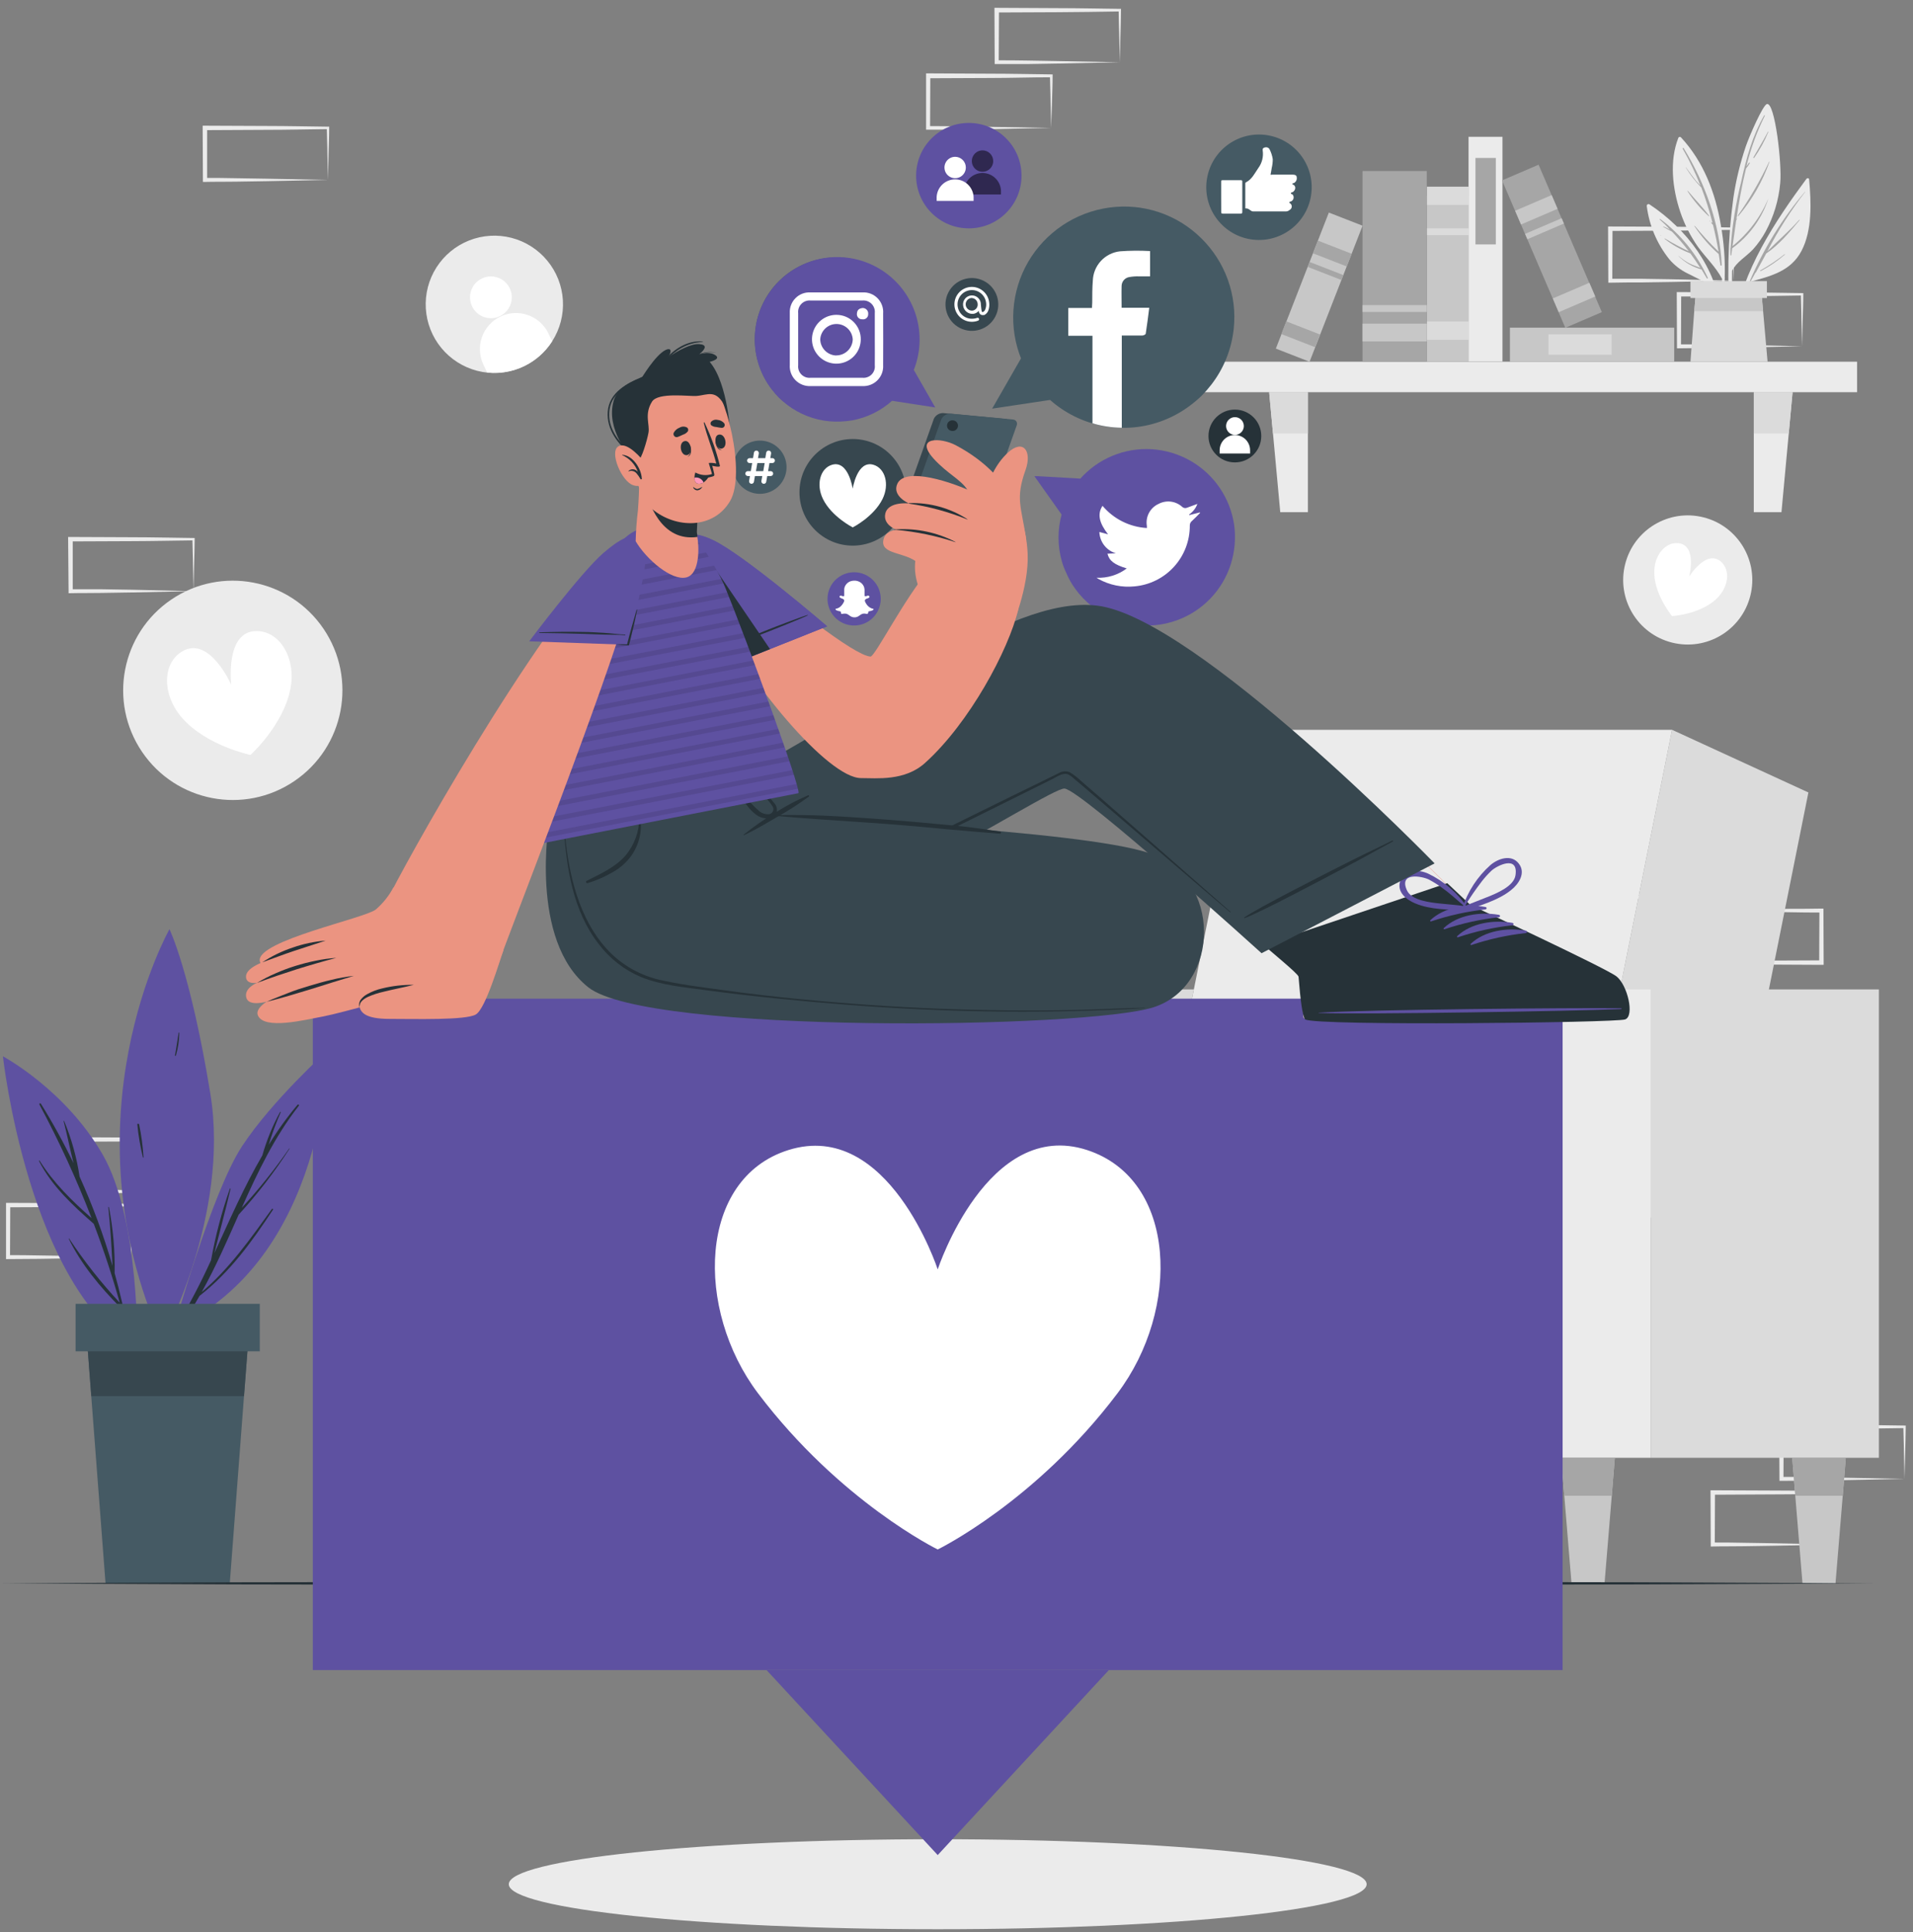<?xml version="1.0" encoding="UTF-8"?> <svg xmlns="http://www.w3.org/2000/svg" width="206" height="208" viewBox="0 0 206 208" fill="none"><rect x="0" y="0" width="206" height="208" fill="#808080" stroke="none"/><path d="M21.512 128.268L14.938 128.397L11.594 128.455C10.481 128.455 9.358 128.455 8.25 128.478H8.035V128.268V122.664V122.425H8.279L14.905 122.459C17.112 122.459 19.319 122.511 21.531 122.535H21.66V122.664C21.66 123.62 21.622 124.575 21.598 125.492L21.512 128.268ZM21.512 128.268L21.445 125.44C21.445 124.484 21.388 123.581 21.383 122.664L21.512 122.798C19.3 122.822 17.093 122.87 14.886 122.874L8.259 122.903L8.498 122.664L8.47 128.268L8.259 128.053C9.349 128.053 10.438 128.053 11.537 128.082L14.829 128.134L21.512 128.268Z" fill="#EBEBEB"></path><path d="M14.117 135.329L7.547 135.463L4.203 135.516C3.09 135.54 1.972 135.516 0.859 135.54H0.649V135.325V129.725V129.487H0.888L7.514 129.515C9.726 129.515 11.933 129.568 14.14 129.592H14.274V129.721C14.274 130.676 14.231 131.632 14.212 132.554L14.117 135.329ZM14.117 135.329L14.05 132.501C14.05 131.57 13.997 130.643 13.988 129.725L14.117 129.859C11.909 129.883 9.702 129.936 7.49 129.936L0.864 129.964L1.103 129.725L1.079 135.329L0.864 135.114C1.958 135.114 3.047 135.114 4.141 135.143L7.438 135.196L14.117 135.329Z" fill="#EBEBEB"></path><path d="M120.589 6.704L114.015 6.838L110.671 6.895C109.557 6.895 108.435 6.895 107.326 6.895H107.111V6.68L107.087 1.081V0.842H107.331L113.957 0.876C116.165 0.876 118.372 0.928 120.584 0.952H120.713V1.081C120.713 2.036 120.675 2.992 120.651 3.909L120.589 6.704ZM120.589 6.704L120.522 3.876C120.498 2.92 120.464 2.022 120.46 1.105L120.589 1.234C118.377 1.263 116.169 1.31 113.962 1.315L107.336 1.344L107.575 1.105L107.546 6.704L107.336 6.494C108.425 6.494 109.514 6.494 110.613 6.518L113.905 6.575L120.589 6.704Z" fill="#EBEBEB"></path><path d="M113.193 13.77L106.624 13.904L103.28 13.956C102.166 13.956 101.048 13.956 99.935 13.956H99.725V13.741V8.137V7.899H99.964L106.59 7.932C108.802 7.932 111.01 7.984 113.217 8.008H113.351V8.137C113.351 9.093 113.308 10.048 113.284 10.966L113.193 13.77ZM113.193 13.77L113.126 10.961C113.126 10.005 113.073 9.102 113.064 8.185L113.193 8.319C110.986 8.319 108.779 8.395 106.567 8.395L99.94 8.424L100.179 8.185L100.155 13.789L99.94 13.574C101.034 13.574 102.123 13.574 103.217 13.603L106.514 13.655L113.193 13.77Z" fill="#EBEBEB"></path><path d="M205.089 159.203L198.52 159.336L195.175 159.389C194.062 159.413 192.944 159.389 191.831 159.413H191.621V159.198L191.592 153.599V153.355H191.831L198.458 153.384C200.67 153.384 202.877 153.436 205.084 153.46H205.218V153.589C205.218 154.545 205.175 155.5 205.156 156.417L205.089 159.203ZM205.089 159.203L205.022 156.374C205.022 155.443 204.969 154.521 204.96 153.603L205.089 153.732C202.882 153.756 200.674 153.809 198.462 153.809L191.836 153.838L192.075 153.603L192.051 159.203L191.836 158.988C192.93 158.988 194.019 158.988 195.113 159.016L198.41 159.069L205.089 159.203Z" fill="#EBEBEB"></path><path d="M197.698 166.264L191.124 166.398L187.779 166.45C186.661 166.474 185.544 166.45 184.435 166.479H184.22V166.264L184.196 160.665V160.426H184.44L191.066 160.454C193.274 160.454 195.481 160.507 197.693 160.531H197.822V160.66C197.822 161.615 197.779 162.571 197.76 163.488L197.698 166.264ZM197.698 166.264L197.631 163.436C197.607 162.504 197.573 161.582 197.564 160.665L197.698 160.794C195.486 160.818 193.278 160.87 191.071 160.87L184.445 160.904L184.679 160.665L184.655 166.264L184.445 166.049C185.534 166.049 186.623 166.049 187.722 166.078L191.014 166.13L197.698 166.264Z" fill="#EBEBEB"></path><path d="M163.386 120.118L156.817 120.252L153.472 120.304C152.359 120.328 151.241 120.304 150.128 120.328H149.918V120.113L149.889 114.509V114.27H150.128L156.754 114.304C158.966 114.304 161.174 114.356 163.381 114.38H163.515V114.509C163.515 115.465 163.472 116.42 163.453 117.337L163.386 120.118ZM163.386 120.118L163.319 117.29C163.319 116.358 163.266 115.431 163.257 114.514L163.386 114.648C161.178 114.671 158.971 114.724 156.759 114.724L150.133 114.753L150.372 114.514L150.348 120.118L150.133 119.903C151.227 119.903 152.316 119.903 153.41 119.932L156.707 119.984L163.386 120.118Z" fill="#EBEBEB"></path><path d="M186.662 30.219L180.088 30.353L176.743 30.405C175.63 30.405 174.512 30.405 173.399 30.434H173.189V30.219L173.165 24.62V24.381H173.404L180.035 24.41C182.242 24.41 184.45 24.467 186.662 24.491H186.791V24.62C186.791 25.575 186.748 26.531 186.728 27.448L186.662 30.219ZM186.662 30.219L186.59 27.391C186.59 26.435 186.537 25.537 186.528 24.62L186.662 24.749C184.45 24.749 182.242 24.825 180.035 24.83L173.404 24.859L173.643 24.62L173.619 30.219L173.404 30.009C174.498 30.009 175.587 30.009 176.686 30.009L179.978 30.061L186.662 30.219Z" fill="#EBEBEB"></path><path d="M194.053 37.28L187.484 37.414L184.139 37.471C183.026 37.471 181.908 37.471 180.795 37.495H180.585V37.28L180.561 31.681V31.442H180.8L187.426 31.476C189.634 31.476 191.846 31.528 194.053 31.552H194.187V31.681C194.187 32.636 194.144 33.592 194.12 34.509L194.053 37.28ZM194.053 37.28L193.986 34.452C193.986 33.496 193.933 32.598 193.924 31.681L194.053 31.81C191.846 31.839 189.634 31.886 187.426 31.891L180.8 31.92L181.039 31.681L181.015 37.28L180.8 37.07C181.894 37.07 182.983 37.07 184.077 37.07L187.374 37.127L194.053 37.28Z" fill="#EBEBEB"></path><path d="M182.878 98.017L189.452 97.888L192.796 97.831C193.914 97.831 195.032 97.831 196.141 97.807H196.356V98.022L196.379 103.626V103.865H196.136L189.509 103.831C187.302 103.831 185.095 103.779 182.883 103.755H182.754V103.645C182.754 102.689 182.797 101.734 182.816 100.817L182.878 98.017ZM182.878 98.017L182.945 100.845C182.969 101.801 183.002 102.704 183.012 103.621L182.878 103.487C185.09 103.487 187.297 103.416 189.505 103.411L196.131 103.382L195.897 103.621L195.921 98.017L196.131 98.232C195.042 98.232 193.952 98.232 192.854 98.203L189.562 98.151L182.878 98.017Z" fill="#EBEBEB"></path><path d="M175.506 90.956L182.075 90.822L185.419 90.769C186.532 90.746 187.65 90.769 188.764 90.746H188.974V90.961L189.002 96.56V96.803H188.764L182.137 96.775C179.925 96.775 177.718 96.722 175.511 96.698H175.377V96.569C175.377 95.614 175.42 94.658 175.439 93.741L175.506 90.956ZM175.506 90.956L175.573 93.784C175.573 94.716 175.625 95.638 175.635 96.555L175.506 96.426C177.713 96.426 179.92 96.35 182.132 96.35L188.759 96.321L188.52 96.555L188.544 90.956L188.759 91.171C187.665 91.171 186.575 91.171 185.481 91.142L182.185 91.09L175.506 90.956Z" fill="#EBEBEB"></path><path d="M35.319 19.369L28.75 19.503L25.406 19.556C24.293 19.579 23.175 19.556 22.062 19.584H21.851V19.369L21.823 13.77V13.531H22.062L28.688 13.56C30.9 13.56 33.107 13.612 35.315 13.636H35.448V13.765C35.448 14.721 35.405 15.676 35.381 16.594L35.319 19.369ZM35.319 19.369L35.252 16.541C35.252 15.585 35.2 14.687 35.19 13.77L35.319 13.899C33.112 13.923 30.905 13.976 28.693 13.976L22.066 14.009L22.305 13.77V19.369L22.09 19.154C23.184 19.154 24.274 19.154 25.368 19.183L28.664 19.236L35.319 19.369Z" fill="#EBEBEB"></path><path d="M20.853 63.643L14.279 63.776L10.935 63.829C9.822 63.853 8.704 63.829 7.591 63.858H7.385V63.643L7.337 58.043V57.805H7.576L14.203 57.833C16.415 57.833 18.622 57.891 20.834 57.914H20.963V58.043C20.963 58.999 20.92 59.955 20.901 60.872L20.853 63.643ZM20.853 63.643L20.781 60.814C20.781 59.883 20.729 58.961 20.719 58.043L20.853 58.172C18.641 58.196 16.434 58.249 14.222 58.254L7.595 58.282L7.834 58.043V63.643L7.619 63.432C8.713 63.432 9.803 63.432 10.897 63.432L14.193 63.485L20.853 63.643Z" fill="#EBEBEB"></path><path d="M199.977 38.938H129.728V42.22H199.977V38.938Z" fill="#EBEBEB"></path><path d="M140.84 55.139H137.864L136.67 42.22H140.84V55.139Z" fill="#EBEBEB"></path><path d="M188.854 55.139H191.836L193.03 42.22H188.854V55.139Z" fill="#EBEBEB"></path><path d="M136.67 42.22H140.84V46.673H137.081L136.67 42.22Z" fill="#DBDBDB"></path><path d="M193.03 42.22L192.619 46.673H188.859V42.22H193.03Z" fill="#DBDBDB"></path><path d="M194.53 19.245C191.138 23.836 187.603 29.168 186.738 34.93C186.738 35.02 186.872 35.049 186.891 34.963C187.284 33.39 187.79 31.848 188.406 30.348C190.637 29.732 192.825 29.23 193.995 27.004C195.166 24.777 195.037 21.749 194.812 19.279C194.779 19.159 194.616 19.154 194.53 19.245Z" fill="#EBEBEB"></path><path d="M188.405 30.305C189.897 26.802 191.909 23.543 194.372 20.64C194.372 20.64 194.415 20.64 194.401 20.64C192.847 22.645 191.483 24.79 190.326 27.047C191.449 25.905 192.681 24.883 193.742 23.674C193.744 23.671 193.747 23.669 193.75 23.668C193.753 23.666 193.756 23.666 193.759 23.665C193.763 23.665 193.766 23.666 193.769 23.667C193.772 23.668 193.775 23.669 193.778 23.672C193.78 23.674 193.782 23.676 193.784 23.679C193.785 23.682 193.786 23.686 193.786 23.689C193.786 23.692 193.786 23.696 193.785 23.699C193.784 23.702 193.782 23.705 193.78 23.707C192.719 24.978 191.568 26.354 190.192 27.291C189.819 27.974 189.452 28.657 189.074 29.34C189.166 29.288 189.26 29.24 189.356 29.197C189.356 29.197 189.385 29.197 189.356 29.197C189.251 29.249 189.146 29.307 189.036 29.35C188.859 29.674 188.682 29.999 188.501 30.305C188.495 30.312 188.488 30.318 188.479 30.322C188.471 30.326 188.462 30.328 188.453 30.328C188.444 30.328 188.435 30.326 188.427 30.322C188.418 30.318 188.411 30.312 188.405 30.305Z" fill="#A6A6A6"></path><path d="M189.557 29.116C190.469 28.606 191.34 28.024 192.161 27.377C192.185 27.377 192.218 27.377 192.194 27.41C191.397 28.097 190.526 28.691 189.595 29.182C189.552 29.197 189.514 29.116 189.557 29.116Z" fill="#A6A6A6"></path><path d="M186.37 34.877C186.37 34.894 186.377 34.91 186.388 34.921C186.4 34.933 186.416 34.939 186.432 34.939C186.449 34.939 186.465 34.933 186.476 34.921C186.488 34.91 186.494 34.894 186.494 34.877C186.494 32.966 186.494 31.055 186.523 29.144C187.001 28.189 188.052 27.62 188.778 26.837C189.302 26.255 189.756 25.613 190.13 24.926C191.005 23.307 191.54 21.527 191.702 19.694C191.903 17.664 191.133 10.966 190.269 11.2C189.824 11.319 188.386 14.635 188.004 15.734C187.389 17.541 186.938 19.401 186.657 21.29C186.042 25.793 185.946 30.352 186.37 34.877Z" fill="#EBEBEB"></path><path d="M186.356 26.693C186.535 24.276 186.92 21.878 187.508 19.527C188.052 17.019 188.688 14.659 189.978 12.418C189.983 12.409 189.991 12.403 190.001 12.4C190.011 12.397 190.021 12.399 190.03 12.404C190.039 12.409 190.045 12.417 190.048 12.427C190.051 12.437 190.05 12.447 190.044 12.456C189.184 14.196 188.517 16.026 188.057 17.912C188.143 17.778 188.248 17.649 188.339 17.52C188.372 17.473 188.458 17.52 188.42 17.568C188.306 17.773 188.172 17.965 188.019 18.142C187.574 19.938 187.259 21.768 186.982 23.597C187.004 23.576 187.025 23.554 187.044 23.53H187.073C187.039 23.593 187.001 23.65 186.963 23.712C186.824 24.639 186.7 25.566 186.571 26.488C188.265 25.126 189.592 23.362 190.431 21.357C189.734 23.515 188.369 25.395 186.533 26.727L186.433 27.467C186.433 27.52 186.342 27.506 186.342 27.467C186.342 27.252 186.342 27.032 186.342 26.813C186.337 26.751 186.328 26.727 186.356 26.693Z" fill="#A6A6A6"></path><path d="M187.135 23.215C188.423 21.383 189.55 19.442 190.503 17.415C190.503 17.392 190.555 17.415 190.546 17.415C189.791 19.545 188.658 21.521 187.201 23.249C187.168 23.297 187.111 23.253 187.135 23.215Z" fill="#A6A6A6"></path><path d="M188.812 16.947C189.337 16.02 189.891 15.122 190.384 14.176C190.384 14.148 190.431 14.176 190.422 14.2C190.017 15.185 189.504 16.123 188.893 16.995C188.886 17.004 188.876 17.009 188.864 17.011C188.853 17.013 188.842 17.011 188.832 17.005C188.822 17 188.815 16.991 188.811 16.98C188.808 16.969 188.808 16.958 188.812 16.947Z" fill="#A6A6A6"></path><path d="M185.439 30.018C185.414 31.275 185.267 32.526 184.999 33.755L185.056 34.165C185.443 32.808 185.667 31.41 185.725 29.999C185.736 29.979 185.741 29.957 185.741 29.935C185.741 29.912 185.736 29.89 185.725 29.87C185.781 27.979 185.64 26.086 185.305 24.223C184.717 20.736 183.437 17.392 181.005 14.778C180.985 14.761 180.961 14.748 180.935 14.741C180.909 14.734 180.882 14.733 180.856 14.739C180.83 14.743 180.805 14.755 180.784 14.77C180.762 14.786 180.745 14.807 180.733 14.831C179.753 17.325 180.097 20.306 180.933 22.795C181.384 24.141 182.027 25.414 182.844 26.574C183.699 27.744 184.765 28.738 185.439 30.018Z" fill="#EBEBEB"></path><path d="M181.297 15.939C183.599 19.68 185.205 24.113 185.4 28.533C185.4 28.614 185.271 28.633 185.262 28.533C185.205 28.136 185.147 27.744 185.08 27.353C184.078 26.468 183.198 25.454 182.462 24.338C182.462 24.338 182.462 24.29 182.496 24.309C183.295 25.286 184.151 26.215 185.061 27.09C184.896 26.109 184.698 25.153 184.469 24.223L184.287 24.008C184.244 23.961 184.311 23.894 184.354 23.942L184.412 24.004C184.086 22.706 183.682 21.43 183.203 20.182C182.564 19.534 182.004 18.812 181.535 18.032C181.535 18.032 181.535 17.998 181.564 18.032C181.908 18.509 182.243 18.987 182.629 19.465C182.787 19.642 182.954 19.809 183.107 19.981C182.576 18.626 181.945 17.311 181.22 16.049C181.206 16.039 181.196 16.023 181.192 16.006C181.189 15.988 181.193 15.97 181.203 15.956C181.214 15.941 181.229 15.931 181.247 15.928C181.264 15.925 181.282 15.929 181.297 15.939Z" fill="#A6A6A6"></path><path d="M181.76 20.554C182.505 21.452 183.355 22.308 184.048 23.234C184.048 23.263 184.024 23.287 184 23.268C183.128 22.472 182.361 21.568 181.717 20.578C181.717 20.549 181.741 20.516 181.76 20.554Z" fill="#A6A6A6"></path><path d="M184.153 23.779L184.182 23.812L184.149 23.846L184.12 23.817C184.115 23.813 184.112 23.806 184.111 23.8C184.111 23.793 184.113 23.786 184.118 23.781C184.122 23.776 184.128 23.773 184.135 23.773C184.142 23.772 184.148 23.775 184.153 23.779Z" fill="#A6A6A6"></path><path d="M177.331 22.183C177.596 24.282 178.438 26.267 179.763 27.916C180.303 28.55 180.968 29.066 181.717 29.431C182.572 29.851 183.465 30.338 184.349 30.687C184.771 31.756 185.083 32.866 185.281 33.998L185.367 33.702C184.803 28.829 181.65 24.668 177.613 21.992C177.582 21.975 177.547 21.967 177.512 21.969C177.477 21.97 177.443 21.982 177.413 22.001C177.384 22.021 177.361 22.049 177.347 22.081C177.332 22.113 177.327 22.148 177.331 22.183Z" fill="#EBEBEB"></path><path d="M178.721 23.626C178.717 23.619 178.715 23.612 178.715 23.604C178.716 23.596 178.718 23.589 178.723 23.582C178.728 23.576 178.734 23.572 178.742 23.569C178.749 23.567 178.757 23.567 178.764 23.569C180.979 25.218 182.744 27.396 183.9 29.904C183.908 29.917 183.91 29.933 183.906 29.948C183.902 29.962 183.892 29.975 183.879 29.983C183.865 29.99 183.85 29.992 183.835 29.988C183.82 29.984 183.808 29.974 183.8 29.961C183.614 29.636 183.423 29.316 183.231 29.006C182.295 28.752 181.442 28.258 180.757 27.572C180.757 27.572 180.757 27.525 180.757 27.544C181.109 27.864 181.501 28.139 181.922 28.361C182.3 28.552 182.701 28.671 183.093 28.838C182.754 28.299 182.395 27.778 182.027 27.276C181.033 26.898 180.1 26.373 179.261 25.719C179.233 25.719 179.261 25.657 179.285 25.676C180.117 26.178 180.975 26.636 181.855 27.047C181.293 26.306 180.686 25.599 180.04 24.93C179.729 24.768 179.409 24.601 179.108 24.424C179.085 24.424 179.108 24.367 179.108 24.376C179.36 24.467 179.6 24.585 179.825 24.73C179.5 24.338 179.123 23.98 178.721 23.626Z" fill="#A6A6A6"></path><path d="M178.807 25.294C178.863 25.326 178.916 25.362 178.965 25.403C178.908 25.379 178.853 25.348 178.803 25.313C178.755 25.332 178.779 25.294 178.807 25.294Z" fill="#A6A6A6"></path><path d="M190.34 38.938H182.037L182.443 33.492L182.601 31.719H189.7L189.858 33.492L190.34 38.938Z" fill="#DBDBDB"></path><path d="M189.858 33.492H182.443L182.601 31.719H189.7L189.858 33.492Z" fill="#C7C7C7"></path><path d="M190.269 30.262H182.037V32.082H190.269V30.262Z" fill="#DBDBDB"></path><path d="M158.145 38.928V21.056H153.644V38.928H158.145Z" fill="#C7C7C7"></path><path d="M158.145 22.059V20.096H153.644V22.059H158.145Z" fill="#DBDBDB"></path><path d="M158.145 25.308V24.577H153.644V25.308H158.145Z" fill="#DBDBDB"></path><path d="M158.145 36.578V34.614H153.644V36.578H158.145Z" fill="#DBDBDB"></path><path d="M161.79 38.919V14.726H158.14V38.919H161.79Z" fill="#EBEBEB"></path><path d="M161.078 26.311V17.005H158.885V26.311H161.078Z" fill="#A6A6A6"></path><path d="M162.597 38.924H180.284V35.274H162.597V38.924Z" fill="#C7C7C7"></path><path d="M166.749 38.183H173.552V35.99H166.749V38.183Z" fill="#DBDBDB"></path><path d="M153.644 38.928V18.409H146.722V38.928H153.644Z" fill="#A6A6A6"></path><path d="M153.644 36.75V34.839H146.722V36.75H153.644Z" fill="#C7C7C7"></path><path d="M153.644 33.583V32.842H146.722V33.583H153.644Z" fill="#C7C7C7"></path><path d="M172.493 33.601L165.681 17.73L161.748 19.419L168.56 35.289L172.493 33.601Z" fill="#A6A6A6"></path><path d="M171.785 31.918L171.15 30.439L167.216 32.127L167.851 33.606L171.785 31.918Z" fill="#C7C7C7"></path><path d="M167.726 22.48L167.091 21L163.157 22.689L163.792 24.168L167.726 22.48Z" fill="#C7C7C7"></path><path d="M168.409 24.065L168.163 23.49L164.229 25.179L164.476 25.754L168.409 24.065Z" fill="#C7C7C7"></path><path d="M141.02 38.943L146.727 24.297L143.095 22.882L137.388 37.527L141.02 38.943Z" fill="#C7C7C7"></path><path d="M141.609 37.374L142.142 36.008L138.51 34.592L137.977 35.958L141.609 37.374Z" fill="#A6A6A6"></path><path d="M145.021 28.685L145.554 27.318L141.922 25.903L141.389 27.269L145.021 28.685Z" fill="#A6A6A6"></path><path d="M144.457 30.146L144.664 29.616L141.031 28.201L140.825 28.731L144.457 30.146Z" fill="#A6A6A6"></path><path d="M31.694 84.085C37.09 80.426 38.498 73.086 34.839 67.689C31.18 62.293 23.84 60.885 18.443 64.544C13.047 68.203 11.639 75.544 15.298 80.94C18.957 86.336 26.298 87.745 31.694 84.085Z" fill="#EBEBEB"></path><path d="M31.273 74.148C30.504 78.09 26.973 81.267 26.973 81.267C26.973 81.267 22.315 80.311 19.649 77.33C17.423 74.827 17.475 71.449 19.553 70.164C22.525 68.296 24.9 73.714 24.9 73.714C24.9 73.714 24.188 67.842 27.704 67.933C30.15 67.986 31.913 70.866 31.273 74.148Z" fill="white"></path><path d="M188.483 64.135C189.423 60.413 187.168 56.633 183.446 55.693C179.724 54.752 175.944 57.007 175.004 60.73C174.063 64.452 176.318 68.231 180.04 69.172C183.762 70.112 187.542 67.857 188.483 64.135Z" fill="#EBEBEB"></path><path d="M184.65 64.632C182.849 66.16 180.054 66.323 180.054 66.323C180.054 66.323 178.258 64.178 178.143 61.818C178.038 59.849 179.304 58.316 180.738 58.473C182.792 58.708 181.894 62.071 181.894 62.071C181.894 62.071 183.723 59.109 185.305 60.447C186.404 61.383 186.155 63.356 184.65 64.632Z" fill="white"></path><path d="M59.465 36.731C58.626 38.047 57.392 39.065 55.94 39.637C54.488 40.209 52.892 40.306 51.381 39.916C49.87 39.525 48.521 38.666 47.528 37.462C46.535 36.257 45.949 34.769 45.854 33.211C45.759 31.654 46.159 30.105 46.998 28.789C47.837 27.473 49.071 26.456 50.523 25.884C51.975 25.312 53.571 25.214 55.082 25.605C56.593 25.996 57.942 26.855 58.934 28.06C59.931 29.262 60.519 30.75 60.614 32.309C60.709 33.867 60.307 35.416 59.465 36.731Z" fill="#EBEBEB"></path><path d="M54.888 31.026C55.082 31.427 55.152 31.876 55.091 32.317C55.029 32.758 54.839 33.171 54.542 33.503C54.246 33.835 53.858 34.072 53.428 34.184C52.997 34.296 52.543 34.278 52.122 34.131C51.702 33.985 51.335 33.717 51.066 33.362C50.798 33.007 50.641 32.58 50.616 32.136C50.59 31.691 50.697 31.25 50.922 30.866C51.148 30.482 51.482 30.174 51.883 29.98C52.42 29.721 53.039 29.685 53.602 29.881C54.166 30.077 54.628 30.489 54.888 31.026Z" fill="white"></path><path d="M59.059 35.895L59.465 36.731C58.727 37.888 57.681 38.817 56.445 39.413C55.209 40.009 53.831 40.248 52.466 40.104L52.065 39.273C51.616 38.345 51.554 37.277 51.893 36.304C52.232 35.331 52.943 34.533 53.87 34.084C54.798 33.636 55.866 33.574 56.839 33.913C57.812 34.251 58.61 34.962 59.059 35.89V35.895Z" fill="white"></path><path d="M169.525 131.054H185.558L194.736 85.309L180.055 78.563L169.525 131.054Z" fill="#DBDBDB"></path><path d="M123.636 131.054H169.525L180.054 78.563H134.166L123.636 131.054Z" fill="#EBEBEB"></path><path d="M177.756 156.929H202.327V106.511H177.756V156.929Z" fill="#DBDBDB"></path><path d="M111.841 156.929H118.553L128.557 106.511H111.841V156.929Z" fill="#DBDBDB"></path><path d="M164.255 156.929H177.756V106.511H164.255V156.929Z" fill="#EBEBEB"></path><path d="M98.344 156.929H111.846V106.511H98.344V156.929Z" fill="#EBEBEB"></path><path d="M111.841 156.929H164.255V131.058H111.841V156.929Z" fill="#EBEBEB"></path><path d="M111.841 131.163H164.255V119.874H111.841V131.163Z" fill="#EBEBEB"></path><path d="M174.446 106.511L169.353 106.421L164.255 106.354H164.102V106.511L164.04 112.412V118.312C164.04 122.244 164.011 126.176 164.04 130.112C164.069 134.049 164.04 137.976 164.107 141.913C164.174 145.85 164.193 149.777 164.279 153.713C164.362 149.777 164.419 145.843 164.451 141.913C164.499 137.976 164.504 134.044 164.518 130.112C164.532 126.18 164.518 122.244 164.518 118.312L164.494 112.412L164.408 106.511L164.255 106.664L169.353 106.602L174.446 106.511Z" fill="#DBDBDB"></path><path d="M111.841 106.511C111.736 110.458 111.688 114.409 111.645 118.355L111.588 130.198L111.645 142.042L111.717 147.966L111.841 153.885L111.965 147.966L112.037 142.042L112.094 130.198L112.037 118.355C111.999 114.409 111.965 110.458 111.841 106.511Z" fill="#DBDBDB"></path><path d="M111.841 131.054C116.207 131.159 120.579 131.211 124.946 131.249L138.05 131.312L151.15 131.249L157.705 131.178L164.255 131.054L157.705 130.929L151.141 130.877L138.041 130.819L124.936 130.882C120.565 130.901 116.207 130.948 111.841 131.054Z" fill="#DBDBDB"></path><path d="M111.841 119.889C116.207 119.994 120.579 120.046 124.946 120.084L138.05 120.142L151.15 120.084L157.705 120.013L164.255 119.889L157.705 119.764L151.141 119.674L138.041 119.616L124.936 119.674C120.565 119.717 116.207 119.764 111.841 119.889Z" fill="#DBDBDB"></path><path d="M192.992 156.929L193.322 161.013L194.101 170.449H197.655L198.434 161.013L198.763 156.929H192.992Z" fill="#C7C7C7"></path><path d="M198.763 156.929H192.992L193.322 161.013H198.434L198.763 156.929Z" fill="#A6A6A6"></path><path d="M168.12 156.929L168.45 161.013L169.228 170.449H172.783L173.562 161.013L173.891 156.929H168.12Z" fill="#C7C7C7"></path><path d="M173.891 156.929H168.12L168.45 161.013H173.562L173.891 156.929Z" fill="#A6A6A6"></path><path d="M126.866 156.929L127.196 161.013L127.975 170.449H131.529L132.308 161.013L132.637 156.929H126.866Z" fill="#C7C7C7"></path><path d="M132.637 156.929H126.866L127.196 161.013H132.308L132.637 156.929Z" fill="#A6A6A6"></path><path d="M101.99 156.929L102.319 161.013L103.098 170.449H106.653L107.431 161.013L107.761 156.929H101.99Z" fill="#C7C7C7"></path><path d="M101.99 156.929L102.319 161.013H107.431L107.761 156.929H101.99Z" fill="#A6A6A6"></path><path d="M100.977 207.68C126.486 207.68 147.166 205.511 147.166 202.836C147.166 200.16 126.486 197.991 100.977 197.991C75.467 197.991 54.788 200.16 54.788 202.836C54.788 205.511 75.467 207.68 100.977 207.68Z" fill="#EBEBEB"></path><path d="M18.722 142.997C18.722 142.997 22.797 128.373 26.051 123.41C29.304 118.446 35.372 112.99 35.372 112.99C35.372 112.99 35.228 135.53 18.722 142.997Z" fill="#5E51A1"></path><path d="M19.013 142.744C20.388 140.454 21.629 138.087 22.73 135.654C23.197 133.042 23.872 130.471 24.751 127.967C24.752 127.962 24.754 127.957 24.757 127.952C24.76 127.948 24.764 127.944 24.769 127.941C24.774 127.938 24.779 127.936 24.785 127.936C24.79 127.935 24.796 127.936 24.801 127.937C24.806 127.939 24.811 127.942 24.815 127.946C24.819 127.95 24.822 127.954 24.824 127.959C24.826 127.964 24.827 127.97 24.827 127.975C24.827 127.981 24.825 127.986 24.823 127.991C24.283 130.303 23.657 132.592 23.084 134.895C24.727 131.335 26.29 127.728 28.248 124.384C28.707 122.758 29.348 121.189 30.159 119.707C30.159 119.664 30.25 119.707 30.231 119.731C29.728 120.87 29.297 122.04 28.941 123.233C29.862 121.723 30.897 120.286 32.037 118.933C32.108 118.847 32.247 118.933 32.18 119.033C29.562 122.378 27.751 126.176 26.032 130.022C27.881 128.013 29.589 125.879 31.143 123.634C31.143 123.61 31.191 123.634 31.177 123.658C29.557 126.174 27.726 128.548 25.702 130.753C24.45 133.576 23.218 136.409 21.722 139.089C24.708 136.567 27.006 133.299 29.28 130.146C29.29 130.131 29.306 130.12 29.324 130.116C29.342 130.113 29.361 130.117 29.376 130.127C29.391 130.137 29.401 130.153 29.405 130.171C29.409 130.188 29.405 130.207 29.395 130.222C27.121 133.681 24.765 136.939 21.488 139.5C20.824 140.68 20.095 141.822 19.305 142.921C19.277 142.947 19.241 142.964 19.202 142.968C19.163 142.972 19.125 142.964 19.092 142.944C19.059 142.923 19.033 142.893 19.019 142.857C19.005 142.821 19.003 142.781 19.013 142.744Z" fill="#263238"></path><path d="M17.461 144.311C17.461 144.311 24.785 130.829 22.654 117.753C20.523 104.677 18.249 100.028 18.249 100.028C18.249 100.028 6.74 120.366 17.461 144.311Z" fill="#5E51A1"></path><path d="M14.981 121.03C15.224 122.204 15.383 123.393 15.459 124.59C15.456 124.597 15.451 124.603 15.445 124.608C15.438 124.612 15.431 124.614 15.423 124.614C15.415 124.614 15.408 124.612 15.401 124.608C15.395 124.603 15.39 124.597 15.387 124.59C15.103 123.422 14.902 122.236 14.785 121.04C14.785 120.954 14.938 120.94 14.981 121.03Z" fill="#263238"></path><path d="M19.238 111.174C19.238 111.131 19.305 111.146 19.309 111.174C19.297 112.006 19.173 112.832 18.942 113.63C18.942 113.697 18.827 113.663 18.841 113.601C18.999 112.799 19.099 111.987 19.238 111.174Z" fill="#263238"></path><path d="M14.79 145.343C14.79 145.343 15.086 131.269 11.049 124.274C7.012 117.28 0.314 113.711 0.314 113.711C0.314 113.711 3.037 138.521 14.79 145.343Z" fill="#5E51A1"></path><path d="M7.433 133.309C9.055 135.765 10.882 138.081 12.893 140.231C12.091 137.365 11.159 134.536 10.098 131.746C7.839 129.759 5.593 127.705 4.203 124.986C4.198 124.977 4.197 124.967 4.199 124.957C4.202 124.947 4.209 124.939 4.217 124.934C4.226 124.929 4.237 124.927 4.247 124.93C4.257 124.933 4.265 124.939 4.27 124.948C5.761 127.337 7.758 129.276 9.86 131.13C8.242 126.938 6.365 122.85 4.241 118.89C4.234 118.87 4.235 118.849 4.242 118.829C4.249 118.81 4.263 118.793 4.281 118.782C4.299 118.772 4.32 118.768 4.34 118.771C4.361 118.774 4.38 118.784 4.394 118.799C5.686 120.875 6.863 123.02 7.92 125.225C7.538 123.72 7.237 122.182 6.85 120.686C6.852 120.68 6.857 120.675 6.862 120.671C6.868 120.667 6.874 120.665 6.881 120.665C6.888 120.665 6.894 120.667 6.9 120.671C6.905 120.675 6.909 120.68 6.912 120.686C7.705 122.602 8.262 124.608 8.57 126.658C9.981 129.773 11.165 132.986 12.115 136.271C12.014 134.159 11.881 132.062 11.661 129.955C11.661 129.917 11.728 129.907 11.732 129.955C12.184 132.29 12.389 134.666 12.344 137.045C12.927 139.142 13.414 141.268 13.811 143.404C13.811 143.461 13.734 143.49 13.72 143.427C13.5 142.532 13.268 141.642 13.022 140.757C13.007 140.761 12.99 140.761 12.975 140.757C10.81 138.588 8.751 136.113 7.399 133.347L7.433 133.309Z" fill="#263238"></path><path d="M26.787 143.628L26.275 150.293L24.742 170.449H11.365L9.826 150.293L9.32 143.628H26.787Z" fill="#455A64"></path><path d="M26.787 143.628L26.275 150.293H9.831L9.325 143.628H26.787Z" fill="#37474F"></path><path d="M8.14 145.467H27.976V140.355H8.14V145.467Z" fill="#455A64"></path><path d="M0.094 170.449L25.315 170.33L50.536 170.291L100.977 170.21L151.418 170.291L176.638 170.33L201.859 170.449L176.638 170.564L151.418 170.607L100.977 170.688L50.536 170.607L25.315 170.564L0.094 170.449Z" fill="#263238"></path><path d="M132.852 35.398C132.621 37.574 131.795 39.643 130.463 41.379C130.131 41.809 129.774 42.219 129.393 42.607C129 42.985 128.584 43.337 128.146 43.663C126.394 44.983 124.311 45.793 122.127 46.004C121.58 46.053 121.031 46.065 120.483 46.038C119.937 46.023 119.392 45.965 118.854 45.865C116.68 45.47 114.658 44.478 113.016 42.999L113.155 43.042L107.269 43.926L106.839 43.988L107.058 43.611L109.992 38.499V38.699C109.301 37.008 109.007 35.182 109.133 33.359C109.259 31.537 109.801 29.768 110.718 28.189C111.638 26.616 112.902 25.272 114.416 24.257C115.927 23.245 117.649 22.591 119.451 22.346C121.24 22.098 123.062 22.265 124.776 22.834C126.49 23.403 128.051 24.359 129.336 25.628C130.623 26.884 131.609 28.416 132.218 30.108C132.827 31.801 133.044 33.609 132.852 35.398Z" fill="#455A64"></path><path d="M120.779 30.768C120.756 31.528 120.779 32.302 120.779 33.129H123.756C123.632 34.084 123.522 35.016 123.378 35.914C123.378 36.005 123.14 36.115 123.015 36.119C122.299 36.119 121.582 36.119 120.799 36.119V46.047C119.729 46.033 118.666 45.872 117.641 45.569V36.148H115.037V33.153H117.588C117.588 32.928 117.617 32.746 117.617 32.574C117.617 31.786 117.617 30.993 117.679 30.214C117.705 29.426 118.013 28.673 118.548 28.093C119.084 27.513 119.809 27.145 120.593 27.056C121.676 26.975 122.763 26.965 123.847 27.028V29.751C123.46 29.751 123.058 29.751 122.671 29.751C122.321 29.739 121.97 29.763 121.625 29.823C121.395 29.855 121.184 29.968 121.029 30.141C120.875 30.314 120.786 30.536 120.779 30.768Z" fill="white"></path><path d="M126.828 66.739C125.196 67.352 123.427 67.502 121.716 67.173C121.29 67.091 120.871 66.983 120.459 66.848C120.05 66.702 119.649 66.531 119.26 66.337C118.481 65.952 117.76 65.458 117.12 64.871C116.471 64.287 115.907 63.617 115.443 62.878C115.213 62.507 115.012 62.119 114.841 61.717C114.648 61.324 114.488 60.915 114.363 60.494C113.87 58.801 113.862 57.004 114.339 55.306V55.421L111.587 51.541L111.391 51.259H111.735L116.427 51.527L116.279 51.589C117.238 50.492 118.437 49.631 119.782 49.071C121.127 48.511 122.583 48.267 124.037 48.359C125.505 48.453 126.932 48.881 128.208 49.611C129.46 50.331 130.533 51.325 131.346 52.519C132.158 53.713 132.69 55.076 132.9 56.505C133.094 57.929 132.969 59.378 132.532 60.748C132.097 62.113 131.357 63.361 130.369 64.399C129.381 65.437 128.17 66.237 126.828 66.739Z" fill="#5E51A1"></path><path d="M118.075 62.195C119.245 62.25 120.397 61.895 121.334 61.192C119.986 60.781 119.451 60.37 119.255 59.606L120.158 59.563C119.66 59.414 119.221 59.113 118.903 58.701C118.585 58.29 118.404 57.789 118.386 57.27L119.318 57.518C118.362 56.29 118.142 55.339 118.725 54.451C119.317 55.154 120.045 55.728 120.867 56.139C121.689 56.55 122.586 56.788 123.503 56.84C123.503 56.687 123.503 56.572 123.479 56.457C123.435 56.001 123.535 55.543 123.764 55.146C123.994 54.749 124.342 54.434 124.759 54.245C125.163 54.03 125.623 53.945 126.077 54C126.531 54.056 126.956 54.25 127.296 54.556C127.362 54.622 127.447 54.667 127.538 54.686C127.63 54.705 127.725 54.696 127.812 54.661L128.94 54.245C128.771 54.709 128.46 55.107 128.051 55.382C128.061 55.404 128.069 55.426 128.075 55.449L129.193 55.163L129.241 55.206C128.949 55.497 128.672 55.798 128.366 56.07C128.289 56.129 128.226 56.205 128.184 56.292C128.142 56.379 128.121 56.475 128.123 56.572C128.133 58.211 127.527 59.793 126.425 61.006C125.324 62.22 123.807 62.975 122.175 63.122C120.831 63.26 119.477 62.983 118.295 62.329C118.224 62.291 118.176 62.243 118.075 62.195Z" fill="white"></path><path d="M91.827 58.736C94.996 58.736 97.565 56.167 97.565 52.998C97.565 49.83 94.996 47.261 91.827 47.261C88.659 47.261 86.09 49.83 86.09 52.998C86.09 56.167 88.659 58.736 91.827 58.736Z" fill="#37474F"></path><path d="M95.028 53.729C94.073 55.64 91.828 56.773 91.828 56.773C91.828 56.773 89.573 55.64 88.626 53.729C87.838 52.134 88.34 50.414 89.582 50.036C91.364 49.496 91.823 52.607 91.823 52.607C91.823 52.607 92.3 49.496 94.068 50.036C95.315 50.414 95.817 52.134 95.028 53.729Z" fill="white"></path><path d="M141.171 21.088C141.685 17.996 139.594 15.073 136.502 14.559C133.41 14.045 130.487 16.136 129.973 19.228C129.46 22.32 131.55 25.243 134.642 25.757C137.734 26.271 140.658 24.18 141.171 21.088Z" fill="#455A64"></path><path fill-rule="evenodd" clip-rule="evenodd" d="M134.711 22.68C134.543 22.57 134.395 22.417 134.171 22.441C134.08 22.441 134.099 22.379 134.099 22.331C134.099 21.476 134.099 20.626 134.099 19.776C134.099 19.713 134.099 19.661 134.171 19.627C134.821 19.298 135.098 18.672 135.494 18.099C135.696 17.828 135.843 17.519 135.925 17.191C136.007 16.863 136.023 16.522 135.972 16.188C135.943 15.996 136.034 15.91 136.206 15.872C136.291 15.845 136.383 15.844 136.468 15.871C136.554 15.897 136.629 15.95 136.684 16.02C136.872 16.369 136.998 16.747 137.056 17.138C137.056 17.46 137.018 17.781 136.942 18.094C136.913 18.328 136.86 18.572 136.818 18.796C136.875 18.839 136.937 18.796 136.999 18.796H139.158C139.464 18.796 139.636 18.882 139.636 19.083C139.66 19.207 139.642 19.335 139.586 19.448C139.53 19.561 139.439 19.652 139.326 19.709C139.268 19.737 139.173 19.709 139.168 19.795C139.163 19.881 139.259 19.871 139.311 19.904C139.569 20.086 139.522 20.454 139.225 20.669C139.149 20.717 139.01 20.698 139.006 20.803C139.001 20.908 139.139 20.884 139.197 20.946C139.245 21.005 139.278 21.075 139.294 21.149C139.309 21.223 139.307 21.3 139.287 21.374C139.267 21.447 139.23 21.515 139.178 21.571C139.127 21.627 139.063 21.67 138.991 21.696C138.953 21.696 138.901 21.696 138.867 21.749C138.834 21.801 138.795 21.796 138.867 21.849C138.938 21.884 138.997 21.937 139.039 22.004C139.08 22.071 139.102 22.148 139.102 22.226C139.102 22.305 139.08 22.382 139.039 22.449C138.997 22.515 138.938 22.569 138.867 22.604L138.772 22.675C138.658 22.742 138.525 22.771 138.394 22.757H135.012C134.905 22.77 134.798 22.743 134.711 22.68Z" fill="white"></path><path fill-rule="evenodd" clip-rule="evenodd" d="M131.5 21.185C131.5 20.645 131.5 20.105 131.5 19.565C131.5 19.455 131.5 19.398 131.648 19.398C132.307 19.398 132.967 19.398 133.626 19.398C133.755 19.398 133.774 19.441 133.774 19.556C133.774 20.645 133.774 21.734 133.774 22.824C133.774 22.962 133.736 23 133.597 23C132.957 23 132.317 23 131.686 23C131.529 23 131.505 22.948 131.505 22.809C131.51 22.269 131.5 21.73 131.5 21.185Z" fill="white"></path><path d="M94.842 64.469C94.842 65.037 94.673 65.592 94.357 66.064C94.041 66.536 93.592 66.903 93.067 67.12C92.542 67.336 91.964 67.391 91.408 67.279C90.851 67.166 90.34 66.891 89.94 66.487C89.54 66.084 89.269 65.571 89.161 65.014C89.053 64.456 89.114 63.879 89.334 63.355C89.555 62.832 89.926 62.386 90.4 62.074C90.875 61.762 91.432 61.598 91.999 61.603C92.756 61.609 93.479 61.914 94.011 62.451C94.543 62.987 94.842 63.713 94.842 64.469Z" fill="#5E51A1"></path><path d="M91.952 62.506C92.212 62.491 92.469 62.563 92.683 62.711C92.861 62.842 92.993 63.026 93.06 63.237C93.08 63.313 93.093 63.392 93.098 63.471C93.098 63.585 93.098 63.7 93.098 63.815C93.098 63.915 93.098 64.011 93.098 64.106C93.098 64.202 93.098 64.149 93.137 64.168C93.191 64.187 93.25 64.187 93.304 64.168L93.39 64.135C93.426 64.119 93.466 64.115 93.504 64.122C93.543 64.13 93.578 64.149 93.605 64.178C93.622 64.196 93.632 64.22 93.632 64.245C93.632 64.27 93.622 64.294 93.605 64.311C93.556 64.356 93.5 64.39 93.438 64.412C93.39 64.412 93.342 64.441 93.294 64.464C93.264 64.476 93.235 64.493 93.208 64.512C93.174 64.535 93.15 64.569 93.137 64.608C93.125 64.647 93.127 64.689 93.141 64.727C93.173 64.825 93.219 64.917 93.28 64.999C93.382 65.163 93.519 65.302 93.681 65.406C93.786 65.472 93.903 65.518 94.025 65.539C94.063 65.539 94.078 65.573 94.063 65.611C94.047 65.646 94.018 65.673 93.982 65.688C93.899 65.733 93.808 65.763 93.715 65.778L93.562 65.812C93.549 65.813 93.537 65.817 93.527 65.825C93.517 65.832 93.509 65.843 93.504 65.855C93.504 65.912 93.504 65.969 93.462 66.022C93.418 66.075 93.433 66.094 93.371 66.084C93.309 66.075 93.227 66.084 93.151 66.055C93.062 66.044 92.972 66.05 92.886 66.074C92.8 66.098 92.719 66.139 92.649 66.194C92.574 66.251 92.496 66.303 92.415 66.352C92.278 66.429 92.122 66.465 91.966 66.455C91.809 66.446 91.658 66.392 91.531 66.299C91.45 66.242 91.379 66.184 91.297 66.137C91.217 66.09 91.127 66.063 91.034 66.055C90.916 66.05 90.797 66.061 90.681 66.089C90.6 66.089 90.59 66.089 90.571 66.017C90.552 65.945 90.571 65.922 90.538 65.874C90.535 65.856 90.526 65.84 90.513 65.828C90.5 65.816 90.484 65.809 90.466 65.807C90.332 65.792 90.202 65.756 90.079 65.702C90.054 65.692 90.031 65.677 90.012 65.659C89.993 65.644 89.978 65.624 89.969 65.602C89.966 65.595 89.964 65.588 89.965 65.58C89.965 65.573 89.967 65.566 89.971 65.56C89.975 65.554 89.98 65.549 89.987 65.545C89.993 65.541 90 65.539 90.007 65.539C90.28 65.488 90.522 65.332 90.681 65.105C90.762 65.004 90.83 64.893 90.882 64.775C90.894 64.748 90.902 64.719 90.906 64.689C90.911 64.652 90.906 64.615 90.889 64.582C90.873 64.548 90.847 64.521 90.815 64.503C90.768 64.47 90.717 64.446 90.662 64.431C90.594 64.41 90.529 64.38 90.471 64.34C90.457 64.329 90.444 64.316 90.433 64.302C90.422 64.293 90.414 64.283 90.409 64.271C90.403 64.259 90.4 64.246 90.4 64.233C90.4 64.219 90.403 64.207 90.409 64.195C90.414 64.183 90.422 64.172 90.433 64.163C90.459 64.14 90.492 64.125 90.527 64.121C90.562 64.116 90.597 64.123 90.628 64.14C90.684 64.169 90.747 64.184 90.81 64.183C90.845 64.182 90.88 64.172 90.91 64.154C90.913 64.15 90.914 64.145 90.914 64.14C90.914 64.135 90.913 64.13 90.91 64.125C90.91 63.992 90.91 63.862 90.91 63.729C90.903 63.63 90.903 63.531 90.91 63.432C90.913 63.356 90.927 63.28 90.953 63.208C91.005 63.061 91.088 62.928 91.198 62.818C91.308 62.708 91.442 62.624 91.589 62.572C91.706 62.532 91.828 62.509 91.952 62.506Z" fill="white"></path><path d="M132.976 49.778C134.546 49.778 135.819 48.506 135.819 46.936C135.819 45.366 134.546 44.093 132.976 44.093C131.406 44.093 130.134 45.366 130.134 46.936C130.134 48.506 131.406 49.778 132.976 49.778Z" fill="#263238"></path><path d="M133.942 45.861C133.942 46.05 133.885 46.234 133.78 46.392C133.676 46.549 133.526 46.671 133.352 46.743C133.177 46.816 132.985 46.835 132.8 46.798C132.614 46.761 132.444 46.67 132.31 46.536C132.177 46.403 132.086 46.233 132.049 46.047C132.012 45.862 132.031 45.67 132.103 45.495C132.176 45.321 132.298 45.171 132.455 45.066C132.612 44.961 132.797 44.905 132.986 44.905C133.239 44.905 133.482 45.006 133.662 45.185C133.841 45.364 133.942 45.607 133.942 45.861Z" fill="white"></path><path d="M134.615 48.469V48.818H131.338V48.469C131.338 48.035 131.51 47.618 131.818 47.31C132.125 47.003 132.542 46.831 132.976 46.831C133.411 46.831 133.828 47.003 134.135 47.31C134.442 47.618 134.615 48.035 134.615 48.469Z" fill="white"></path><path d="M81.331 37.443C81.501 39.062 82.117 40.602 83.111 41.892C84.105 43.181 85.437 44.169 86.96 44.745C88.482 45.322 90.135 45.464 91.734 45.155C93.332 44.847 94.814 44.1 96.013 42.999L100.408 43.644L98.21 39.822C98.716 38.584 98.932 37.246 98.843 35.912C98.754 34.578 98.361 33.281 97.695 32.121C97.029 30.961 96.108 29.969 95 29.219C93.892 28.469 92.628 27.982 91.304 27.795C89.98 27.607 88.63 27.724 87.358 28.137C86.086 28.55 84.925 29.248 83.963 30.178C83.001 31.107 82.264 32.244 81.808 33.501C81.352 34.758 81.189 36.103 81.331 37.433V37.443Z" fill="#455A64"></path><path d="M83.964 30.186C85.426 28.764 87.333 27.89 89.364 27.709C91.395 27.529 93.427 28.053 95.117 29.194C96.807 30.334 98.053 32.022 98.645 33.973C99.237 35.925 99.139 38.02 98.368 39.908V39.76L100.551 43.582L100.714 43.864L100.394 43.811L96.003 43.138L96.108 43.104C94.886 44.21 93.381 44.954 91.761 45.254C90.956 45.386 90.137 45.419 89.324 45.354C88.505 45.28 87.701 45.09 86.935 44.791C86.176 44.499 85.462 44.102 84.814 43.611C84.489 43.369 84.179 43.108 83.887 42.827C83.604 42.537 83.337 42.231 83.09 41.91C81.773 40.191 81.134 38.05 81.293 35.891C81.451 33.733 82.397 31.707 83.95 30.2L83.964 30.186Z" fill="#5E51A1"></path><path d="M95.1 33.745C95.123 33.446 95.082 33.145 94.979 32.863C94.876 32.581 94.715 32.324 94.505 32.109C94.295 31.894 94.042 31.726 93.763 31.617C93.483 31.508 93.183 31.46 92.883 31.476C91.01 31.476 89.133 31.476 87.255 31.476C86.961 31.462 86.666 31.51 86.391 31.617C86.116 31.724 85.867 31.887 85.659 32.097C85.451 32.306 85.289 32.556 85.184 32.832C85.079 33.108 85.032 33.403 85.048 33.697C85.048 34.653 85.048 35.57 85.048 36.506C85.048 37.443 85.048 38.341 85.048 39.258C85.025 39.562 85.066 39.867 85.17 40.154C85.274 40.441 85.438 40.702 85.651 40.92C85.864 41.138 86.121 41.308 86.406 41.418C86.69 41.529 86.994 41.578 87.298 41.561C89.152 41.561 91.01 41.561 92.864 41.561C93.164 41.577 93.464 41.529 93.744 41.421C94.024 41.313 94.278 41.147 94.49 40.933C94.701 40.72 94.865 40.464 94.97 40.183C95.075 39.901 95.119 39.601 95.1 39.301C95.11 37.452 95.11 35.594 95.1 33.745ZM94.202 39.32C94.222 39.501 94.202 39.685 94.142 39.857C94.082 40.029 93.984 40.185 93.856 40.314C93.727 40.444 93.572 40.542 93.4 40.603C93.228 40.665 93.045 40.687 92.864 40.667C91.006 40.667 89.152 40.667 87.294 40.667C87.112 40.687 86.929 40.666 86.757 40.605C86.586 40.545 86.43 40.447 86.301 40.318C86.172 40.189 86.074 40.033 86.013 39.861C85.953 39.689 85.931 39.506 85.951 39.325C85.951 37.452 85.951 35.58 85.951 33.707C85.931 33.525 85.952 33.342 86.012 33.169C86.072 32.997 86.169 32.84 86.297 32.71C86.425 32.58 86.581 32.48 86.752 32.418C86.924 32.356 87.107 32.332 87.289 32.35C89.147 32.35 91.001 32.35 92.859 32.35C93.041 32.332 93.224 32.354 93.396 32.416C93.568 32.478 93.724 32.577 93.852 32.706C93.981 32.836 94.079 32.993 94.139 33.165C94.2 33.337 94.221 33.52 94.202 33.702C94.202 34.657 94.202 35.575 94.202 36.511C94.202 37.447 94.216 38.384 94.202 39.32Z" fill="white"></path><path d="M90.079 33.893C89.56 33.89 89.052 34.041 88.619 34.326C88.186 34.612 87.847 35.019 87.645 35.496C87.443 35.974 87.387 36.501 87.483 37.011C87.58 37.52 87.825 37.99 88.189 38.36C88.552 38.73 89.016 38.985 89.524 39.092C90.031 39.199 90.559 39.153 91.041 38.96C91.522 38.768 91.936 38.437 92.23 38.01C92.524 37.582 92.685 37.078 92.692 36.559C92.699 36.212 92.636 35.866 92.507 35.543C92.379 35.221 92.187 34.926 91.944 34.678C91.701 34.43 91.411 34.233 91.091 34.098C90.77 33.963 90.426 33.894 90.079 33.893ZM90.05 38.269C89.596 38.256 89.165 38.069 88.844 37.748C88.523 37.426 88.338 36.994 88.326 36.54C88.349 36.091 88.544 35.669 88.87 35.359C89.195 35.05 89.627 34.878 90.077 34.878C90.526 34.878 90.958 35.05 91.284 35.359C91.609 35.669 91.804 36.091 91.828 36.54C91.813 37.001 91.619 37.439 91.287 37.76C90.955 38.081 90.512 38.26 90.05 38.26V38.269Z" fill="white"></path><path d="M93.49 33.821C93.493 33.902 93.477 33.982 93.445 34.056C93.413 34.13 93.365 34.195 93.304 34.248C93.243 34.3 93.171 34.339 93.093 34.36C93.015 34.382 92.934 34.385 92.855 34.371C92.771 34.376 92.687 34.362 92.609 34.33C92.532 34.297 92.463 34.248 92.407 34.184C92.352 34.121 92.312 34.046 92.29 33.965C92.268 33.884 92.265 33.799 92.281 33.716C92.31 33.348 92.549 33.181 92.917 33.157C92.999 33.159 93.081 33.179 93.155 33.214C93.23 33.249 93.296 33.3 93.35 33.362C93.404 33.425 93.445 33.498 93.469 33.577C93.493 33.656 93.5 33.739 93.49 33.821Z" fill="white"></path><path d="M108.34 22.922C110.557 20.705 110.557 17.112 108.34 14.895C106.124 12.679 102.53 12.679 100.313 14.895C98.097 17.112 98.097 20.705 100.313 22.922C102.53 25.138 106.124 25.138 108.34 22.922Z" fill="#5E51A1"></path><g opacity="0.5"><path d="M106.953 17.339C106.953 17.567 106.886 17.789 106.759 17.979C106.633 18.168 106.453 18.316 106.242 18.403C106.032 18.49 105.8 18.513 105.577 18.468C105.354 18.424 105.149 18.314 104.988 18.153C104.827 17.992 104.717 17.787 104.673 17.564C104.628 17.34 104.651 17.109 104.738 16.898C104.825 16.688 104.973 16.508 105.162 16.381C105.351 16.255 105.574 16.188 105.802 16.188C105.953 16.188 106.103 16.217 106.242 16.275C106.382 16.333 106.509 16.418 106.616 16.525C106.723 16.632 106.808 16.759 106.866 16.898C106.923 17.038 106.953 17.188 106.953 17.339Z" fill="black"></path><path d="M107.789 20.516V20.936H103.81V20.516C103.835 20.005 104.055 19.523 104.426 19.171C104.796 18.818 105.288 18.621 105.799 18.621C106.311 18.621 106.803 18.818 107.173 19.171C107.544 19.523 107.764 20.005 107.789 20.516Z" fill="black"></path></g><path d="M104.005 18.032C104.005 18.259 103.938 18.482 103.811 18.671C103.685 18.861 103.505 19.008 103.295 19.095C103.084 19.183 102.853 19.205 102.629 19.161C102.406 19.116 102.201 19.007 102.04 18.846C101.879 18.685 101.769 18.48 101.725 18.256C101.68 18.033 101.703 17.801 101.79 17.591C101.877 17.381 102.025 17.201 102.214 17.074C102.404 16.948 102.626 16.88 102.854 16.88C103.159 16.88 103.452 17.002 103.668 17.218C103.884 17.433 104.005 17.726 104.005 18.032Z" fill="white"></path><path d="M104.841 21.204V21.629H100.862V21.204C100.887 20.693 101.107 20.211 101.478 19.859C101.848 19.506 102.34 19.309 102.852 19.309C103.363 19.309 103.855 19.506 104.225 19.859C104.596 20.211 104.816 20.693 104.841 21.204Z" fill="white"></path><path d="M84.7 50.294C84.7 50.861 84.531 51.415 84.216 51.887C83.901 52.358 83.454 52.726 82.93 52.943C82.406 53.16 81.83 53.216 81.274 53.106C80.718 52.995 80.207 52.722 79.806 52.321C79.405 51.92 79.132 51.41 79.022 50.853C78.911 50.297 78.968 49.721 79.185 49.197C79.402 48.673 79.769 48.226 80.24 47.911C80.712 47.596 81.266 47.428 81.833 47.428C82.593 47.428 83.322 47.73 83.86 48.267C84.398 48.805 84.7 49.534 84.7 50.294Z" fill="#455A64"></path><path d="M80.758 51.245H80.524C80.454 51.245 80.388 51.217 80.338 51.168C80.289 51.119 80.261 51.052 80.261 50.982C80.261 50.913 80.289 50.846 80.338 50.796C80.388 50.747 80.454 50.719 80.524 50.719H80.849L80.997 49.845H80.706C80.637 49.844 80.571 49.816 80.523 49.767C80.475 49.717 80.448 49.651 80.448 49.582C80.449 49.514 80.476 49.449 80.524 49.4C80.572 49.351 80.637 49.322 80.706 49.32H81.088L81.188 48.722C81.198 48.661 81.231 48.605 81.279 48.566C81.327 48.526 81.388 48.505 81.451 48.508C81.489 48.508 81.527 48.516 81.561 48.532C81.596 48.548 81.627 48.572 81.652 48.601C81.677 48.63 81.695 48.664 81.706 48.7C81.716 48.737 81.719 48.775 81.714 48.813L81.623 49.32H82.411L82.511 48.722C82.522 48.66 82.555 48.604 82.604 48.564C82.654 48.524 82.716 48.504 82.779 48.508C82.817 48.508 82.855 48.516 82.889 48.532C82.924 48.548 82.954 48.572 82.979 48.601C83.003 48.63 83.021 48.664 83.031 48.701C83.041 48.737 83.043 48.776 83.037 48.813L82.951 49.32H83.185C83.254 49.321 83.32 49.349 83.368 49.398C83.416 49.447 83.443 49.514 83.443 49.582C83.443 49.651 83.416 49.717 83.368 49.767C83.32 49.816 83.254 49.844 83.185 49.845H82.86L82.712 50.719H82.999C83.033 50.719 83.067 50.726 83.099 50.74C83.13 50.753 83.159 50.772 83.183 50.797C83.207 50.821 83.226 50.85 83.239 50.882C83.251 50.914 83.257 50.948 83.257 50.982C83.257 51.051 83.23 51.117 83.181 51.166C83.133 51.215 83.068 51.244 82.999 51.245H82.621L82.511 51.861C82.502 51.923 82.471 51.979 82.424 52.02C82.376 52.06 82.316 52.082 82.254 52.081C82.215 52.081 82.177 52.072 82.142 52.056C82.107 52.04 82.076 52.016 82.05 51.986C82.025 51.957 82.007 51.922 81.997 51.885C81.987 51.848 81.984 51.809 81.991 51.77L82.086 51.245H81.293L81.188 51.861C81.182 51.895 81.169 51.928 81.151 51.958C81.132 51.987 81.108 52.012 81.08 52.032C81.051 52.052 81.019 52.066 80.985 52.074C80.951 52.081 80.916 52.082 80.882 52.076C80.848 52.07 80.815 52.058 80.786 52.039C80.757 52.02 80.731 51.996 80.712 51.968C80.692 51.94 80.677 51.907 80.67 51.874C80.662 51.84 80.661 51.805 80.667 51.77L80.758 51.245ZM82.191 50.719L82.344 49.845H81.556L81.403 50.719H82.191Z" fill="white"></path><path d="M107.194 34.054C107.901 32.652 107.338 30.943 105.936 30.236C104.535 29.529 102.825 30.092 102.118 31.493C101.411 32.895 101.974 34.604 103.376 35.312C104.777 36.019 106.487 35.456 107.194 34.054Z" fill="#37474F"></path><path d="M104.431 30.898C104.186 30.927 103.949 31.004 103.734 31.125C103.519 31.245 103.329 31.407 103.177 31.601C103.024 31.795 102.911 32.017 102.844 32.255C102.778 32.492 102.758 32.74 102.787 32.985C102.817 33.23 102.894 33.467 103.014 33.682C103.135 33.898 103.297 34.087 103.491 34.239C103.685 34.392 103.907 34.505 104.144 34.572C104.382 34.639 104.63 34.658 104.875 34.629C105.028 34.614 105.178 34.577 105.319 34.519C105.341 34.513 105.361 34.503 105.378 34.489C105.395 34.475 105.409 34.457 105.418 34.437C105.428 34.417 105.433 34.395 105.433 34.373C105.433 34.351 105.429 34.329 105.42 34.309C105.415 34.291 105.407 34.273 105.395 34.259C105.384 34.244 105.369 34.231 105.353 34.223C105.33 34.212 105.306 34.206 105.281 34.206C105.256 34.206 105.232 34.212 105.21 34.223C105.09 34.266 104.964 34.294 104.837 34.304C104.636 34.328 104.431 34.312 104.236 34.257C104.041 34.202 103.859 34.109 103.699 33.983C103.54 33.858 103.407 33.702 103.308 33.525C103.209 33.348 103.146 33.153 103.122 32.952C103.098 32.751 103.114 32.546 103.169 32.351C103.224 32.156 103.317 31.974 103.443 31.814C103.568 31.655 103.724 31.522 103.901 31.423C104.078 31.324 104.272 31.261 104.474 31.237C104.675 31.213 104.878 31.229 105.073 31.283C105.268 31.338 105.449 31.431 105.608 31.556C105.767 31.681 105.9 31.836 105.999 32.013C106.097 32.189 106.16 32.383 106.184 32.584C106.22 32.828 106.19 33.077 106.098 33.305C106.056 33.427 105.969 33.528 105.855 33.587H105.821C105.799 33.594 105.776 33.594 105.754 33.587C105.735 33.556 105.721 33.522 105.711 33.487C105.668 33.305 105.62 32.732 105.62 32.727V32.651C105.591 32.398 105.461 32.166 105.261 32.008C105.061 31.85 104.806 31.778 104.553 31.808C104.299 31.837 104.068 31.967 103.91 32.167C103.752 32.367 103.68 32.622 103.709 32.875C103.735 33.14 103.863 33.384 104.067 33.555C104.271 33.725 104.534 33.809 104.799 33.788C105.037 33.759 105.254 33.639 105.405 33.453V33.539C105.418 33.636 105.46 33.726 105.525 33.797C105.569 33.844 105.624 33.879 105.685 33.9C105.745 33.921 105.81 33.927 105.874 33.917C105.91 33.921 105.947 33.921 105.984 33.917C106.185 33.819 106.342 33.648 106.423 33.439C106.525 33.16 106.558 32.86 106.519 32.565C106.492 32.318 106.418 32.078 106.298 31.86C106.179 31.642 106.017 31.45 105.823 31.295C105.629 31.14 105.406 31.025 105.167 30.957C104.928 30.888 104.678 30.868 104.431 30.898ZM104.732 33.439C104.554 33.455 104.378 33.401 104.239 33.289C104.101 33.177 104.012 33.015 103.991 32.838C103.971 32.661 104.02 32.483 104.129 32.341C104.238 32.2 104.398 32.107 104.574 32.082C104.747 32.073 104.917 32.131 105.048 32.244C105.179 32.357 105.261 32.517 105.276 32.689C105.303 32.861 105.26 33.036 105.158 33.176C105.056 33.316 104.903 33.411 104.732 33.439Z" fill="white"></path><path d="M168.268 107.505H33.685V179.78H168.268V107.505Z" fill="#5E51A1"></path><path d="M82.545 179.78H119.409L100.977 199.697L82.545 179.78Z" fill="#5E51A1"></path><path d="M120.335 149.987C111.516 161.673 100.977 166.799 100.977 166.799C100.977 166.799 90.466 161.673 81.628 149.987C74.815 140.972 75.154 126.854 84.901 123.801C95.679 120.424 100.977 136.648 100.977 136.648C100.977 136.648 106.352 120.318 117.063 123.801C126.776 126.974 127.148 140.986 120.335 149.987Z" fill="white"></path><path d="M172.912 109.321C171.871 109.722 141.624 110.276 140.425 109.598C140.296 109.521 140.329 108.164 139.885 104.729C139.885 104.567 139.173 103.927 138.098 103.024C134.052 99.632 124.544 92.484 124.544 92.484L139.675 79.37L154.304 93.746L158.126 97.487C158.126 97.487 170.485 104.175 171.708 105.04C172.931 105.905 173.954 108.9 172.912 109.321Z" fill="#EB9481"></path><path d="M172.912 109.321C171.871 109.722 141.619 110.276 140.425 109.598C140.296 109.521 140.334 108.188 139.885 104.729C139.885 104.567 139.173 103.927 138.093 103.019C136.689 101.844 136.02 101.304 133.927 99.675L153.119 92.618L154.27 93.751L158.092 97.487C158.092 97.487 170.452 104.175 171.675 105.04C172.898 105.905 173.954 108.9 172.912 109.321Z" fill="#EBEBEB"></path><path d="M175 109.741C173.949 110.104 141.72 110.458 140.559 109.741C140.286 109.574 140.033 107.706 139.832 105.14C139.809 104.815 136.546 102.207 136.096 101.724L155.847 95.074L158.341 97.42C158.341 97.42 172.874 104.185 174.063 105.102C175.253 106.019 176.046 109.378 175 109.741Z" fill="#263238"></path><path d="M174.551 108.537C169.486 108.47 147.027 108.685 142.016 109.015C141.978 109.015 141.978 109.048 142.016 109.048C147.032 109.22 169.491 108.843 174.551 108.628C174.656 108.614 174.656 108.537 174.551 108.537Z" fill="#5E51A1"></path><path d="M159.951 97.635C157.958 97.286 155.522 97.635 154.017 99.068C153.959 99.125 154.041 99.207 154.103 99.188C155.999 98.55 157.958 98.118 159.946 97.898C159.981 97.898 160.014 97.885 160.039 97.861C160.064 97.837 160.079 97.803 160.08 97.769C160.08 97.734 160.067 97.7 160.043 97.675C160.019 97.65 159.985 97.635 159.951 97.635Z" fill="#5E51A1"></path><path d="M161.398 98.48C159.406 98.132 156.97 98.48 155.465 99.914C155.407 99.971 155.488 100.052 155.551 100.033C157.446 99.394 159.405 98.961 161.393 98.743C161.428 98.744 161.462 98.731 161.487 98.706C161.512 98.682 161.527 98.649 161.527 98.614C161.528 98.579 161.515 98.546 161.49 98.521C161.466 98.496 161.433 98.481 161.398 98.48Z" fill="#5E51A1"></path><path d="M162.851 99.345C160.854 98.996 158.422 99.345 156.912 100.778C156.855 100.836 156.936 100.917 156.998 100.898C158.895 100.258 160.856 99.826 162.846 99.608C162.881 99.609 162.914 99.595 162.939 99.571C162.964 99.547 162.979 99.514 162.98 99.479C162.98 99.444 162.967 99.41 162.943 99.385C162.919 99.36 162.885 99.346 162.851 99.345Z" fill="#5E51A1"></path><path d="M164.298 100.181C162.301 99.832 159.869 100.181 158.36 101.614C158.302 101.672 158.384 101.753 158.446 101.729C160.343 101.093 162.304 100.662 164.293 100.444C164.328 100.445 164.362 100.431 164.387 100.407C164.412 100.383 164.426 100.35 164.427 100.315C164.428 100.28 164.414 100.246 164.39 100.221C164.366 100.196 164.333 100.182 164.298 100.181Z" fill="#5E51A1"></path><path d="M163.563 92.981C162.769 91.916 161.317 92.418 160.495 93.125C159.102 94.365 158.062 95.953 157.481 97.725C157.481 97.764 157.481 97.788 157.528 97.797C157.528 97.836 157.536 97.874 157.553 97.909C157.57 97.944 157.594 97.975 157.625 97.998C157.656 98.022 157.691 98.038 157.729 98.045C157.767 98.053 157.807 98.051 157.844 98.041C159.478 97.41 161.308 96.942 162.703 95.829C163.534 95.179 164.332 93.994 163.563 92.981ZM160.127 96.579C159.33 96.909 158.522 97.195 157.739 97.534C158.299 96.621 158.907 95.738 159.559 94.888C159.877 94.478 160.225 94.093 160.6 93.736C161.183 93.187 163.52 92.012 163.195 94.214C163.027 95.427 161.097 96.187 160.142 96.579H160.127Z" fill="#5E51A1"></path><path d="M152.426 97.262C154.074 97.945 155.961 97.888 157.71 98.036C157.749 98.036 157.787 98.026 157.822 98.008C157.857 97.99 157.887 97.965 157.909 97.933C157.932 97.901 157.947 97.865 157.953 97.826C157.959 97.788 157.956 97.748 157.944 97.711C157.952 97.709 157.959 97.704 157.964 97.698C157.97 97.692 157.974 97.685 157.977 97.677C157.979 97.669 157.979 97.66 157.978 97.652C157.976 97.644 157.973 97.637 157.968 97.63C156.916 96.09 155.478 94.855 153.797 94.047C152.808 93.598 151.275 93.517 150.807 94.768C150.338 96.02 151.461 96.866 152.426 97.262ZM151.509 95.853C150.587 93.841 153.152 94.319 153.869 94.682C154.327 94.926 154.769 95.199 155.192 95.499C156.076 96.116 156.86 96.842 157.677 97.539C156.821 97.41 155.961 97.362 155.106 97.267C154.084 97.157 152.015 96.956 151.509 95.853Z" fill="#5E51A1"></path><path d="M154.485 92.943L135.853 102.613C135.853 102.613 116.413 85.017 114.631 84.888C112.849 84.759 86.697 102.503 73.544 102.565C59.904 102.623 59.212 88.338 59.212 88.338L79.105 83.77C93.438 76.7 108.377 64.011 118.147 65.195C128.734 66.471 154.485 92.943 154.485 92.943Z" fill="#37474F"></path><path d="M149.932 90.483C146.784 92.04 147.668 91.553 144.533 93.139C143 93.918 135.284 97.812 133.975 98.777C133.946 98.777 133.975 98.848 134.009 98.839C135.547 98.323 143.177 94.262 144.696 93.454C147.801 91.811 146.894 92.251 149.98 90.588C149.987 90.585 149.993 90.58 149.998 90.575C150.003 90.569 150.007 90.563 150.01 90.556C150.013 90.549 150.014 90.541 150.014 90.533C150.013 90.526 150.012 90.518 150.009 90.511C150.005 90.505 150.001 90.498 149.995 90.493C149.99 90.488 149.983 90.484 149.976 90.481C149.969 90.479 149.962 90.477 149.954 90.478C149.946 90.478 149.939 90.48 149.932 90.483Z" fill="#263238"></path><path d="M132.508 98.156C128.863 94.94 116.91 84.468 116.423 84.081C116.047 83.715 115.63 83.394 115.18 83.125C114.994 83.052 114.793 83.023 114.594 83.039C114.394 83.056 114.201 83.118 114.029 83.221C113.475 83.479 112.935 83.761 112.386 84.028L109.151 85.605C104.971 87.65 100.814 89.742 96.601 91.715C92.549 93.626 89.659 95.399 85.426 96.856C81.222 98.341 76.872 99.379 72.45 99.952C71.901 100.019 71.356 100.076 70.811 100.129C70.806 100.127 70.801 100.126 70.796 100.126C70.79 100.127 70.785 100.129 70.78 100.132C70.776 100.135 70.772 100.139 70.769 100.144C70.767 100.149 70.766 100.154 70.766 100.16C70.766 100.165 70.767 100.171 70.769 100.175C70.772 100.18 70.776 100.184 70.78 100.187C70.785 100.19 70.79 100.192 70.796 100.193C70.801 100.193 70.806 100.193 70.811 100.191C75.152 99.927 79.444 99.125 83.587 97.802C87.776 96.517 90.619 94.84 94.604 93.024C98.727 91.113 102.792 89.093 106.863 87.072C109.008 86.006 111.162 84.931 113.303 83.876C113.781 83.637 114.488 83.116 115.047 83.374C115.28 83.505 115.495 83.665 115.687 83.852L116.403 84.449C117.33 85.218 131.978 97.826 132.461 98.198C132.508 98.237 132.566 98.189 132.508 98.156Z" fill="#263238"></path><path d="M59.15 88.328C59.15 88.328 56.918 101.228 63.368 106.296C69.818 111.365 117.077 110.754 124.248 108.422C131.419 106.091 131.644 94.534 123.804 91.854C116.351 89.303 84.628 88.061 83.849 87.75C83.653 87.674 86.659 85.868 86.649 85.758L79.43 83.579L59.15 88.328Z" fill="#37474F"></path><path d="M68.939 88.003C68.939 87.946 68.848 87.965 68.848 88.003C68.847 89.503 68.317 90.954 67.353 92.102C66.258 93.368 64.639 94.08 63.172 94.821C63.029 94.892 63.134 95.112 63.282 95.069C64.184 94.793 65.052 94.418 65.871 93.951C66.626 93.551 67.289 93 67.821 92.332C68.297 91.727 68.642 91.03 68.835 90.285C69.028 89.54 69.063 88.763 68.939 88.003Z" fill="#263238"></path><path d="M83.329 86.403C82.999 85.987 82.645 85.586 82.301 85.18C81.494 84.224 80.682 83.269 79.836 82.313C79.755 82.227 79.597 82.351 79.674 82.447C80.242 83.192 80.844 83.914 81.441 84.64C81.742 85.013 82.048 85.385 82.359 85.753C82.678 86.086 82.964 86.449 83.214 86.838C83.261 86.921 83.285 87.015 83.284 87.11C83.283 87.205 83.257 87.299 83.209 87.381C83.161 87.463 83.091 87.532 83.008 87.579C82.925 87.626 82.832 87.65 82.736 87.65C82.356 87.662 81.987 87.527 81.704 87.272C81.063 86.705 80.478 86.078 79.956 85.4C79.612 85.017 79.272 84.635 78.928 84.258C78.585 83.88 78.169 83.474 77.801 83.073C77.801 83.049 77.734 83.073 77.753 83.111C78.073 83.551 78.37 84.009 78.709 84.449C79.048 84.888 79.354 85.323 79.688 85.758C80.022 86.192 80.323 86.565 80.644 86.957C80.921 87.304 81.253 87.602 81.628 87.841C82.239 88.199 83.305 88.28 83.634 87.487C83.682 87.296 83.679 87.095 83.625 86.904C83.572 86.714 83.469 86.541 83.329 86.403Z" fill="#263238"></path><path d="M123.269 108.48C120.799 108.527 118.333 108.671 115.863 108.723C113.393 108.776 110.962 108.785 108.516 108.766C103.595 108.719 98.679 108.527 93.767 108.193C88.808 107.849 83.457 107.352 78.532 106.674C76.177 106.344 73.783 106.072 71.456 105.57C69.359 105.168 67.421 104.173 65.871 102.704C62.68 99.608 61.443 95.06 60.931 90.707C60.865 90.124 60.807 89.542 60.76 88.954C60.76 88.946 60.757 88.939 60.751 88.934C60.746 88.928 60.738 88.925 60.731 88.925C60.723 88.925 60.716 88.928 60.711 88.934C60.705 88.939 60.702 88.946 60.702 88.954C60.989 93.411 61.681 98.06 64.486 101.643C65.671 103.205 67.246 104.428 69.053 105.188C71.26 106.072 73.707 106.277 76.038 106.597C80.983 107.266 86.353 107.782 91.326 108.169C96.299 108.556 101.359 108.8 106.371 108.876C111.382 108.953 116.403 108.876 121.429 108.633C122.041 108.599 122.652 108.566 123.264 108.513C123.302 108.532 123.302 108.48 123.269 108.48Z" fill="#263238"></path><path d="M107.703 89.518C106.146 89.288 104.598 89.04 103.036 88.901C101.474 88.763 99.878 88.596 98.296 88.462C95.167 88.199 92.033 87.96 88.899 87.812C87.117 87.731 85.34 87.721 83.558 87.745C83.501 87.745 83.505 87.826 83.558 87.831C86.692 88.113 89.831 88.309 92.97 88.519C96.108 88.73 99.228 88.997 102.357 89.303C104.13 89.47 105.902 89.604 107.675 89.747C107.809 89.757 107.832 89.537 107.703 89.518Z" fill="#263238"></path><path d="M87.017 85.615C85.766 86.15 84.563 86.789 83.419 87.525C82.251 88.223 81.134 89.002 80.075 89.857C80.046 89.881 80.075 89.919 80.113 89.905C81.332 89.341 82.502 88.634 83.668 87.956C84.849 87.296 85.988 86.566 87.079 85.767C87.165 85.724 87.122 85.572 87.017 85.615Z" fill="#263238"></path><path d="M100.566 45.072L96.051 57.781C96.006 57.85 95.98 57.93 95.975 58.013C95.971 58.095 95.987 58.177 96.024 58.252C96.061 58.326 96.116 58.389 96.184 58.435C96.253 58.482 96.332 58.51 96.414 58.516L103.136 59.152C103.343 59.155 103.546 59.099 103.723 58.992C103.899 58.885 104.042 58.73 104.135 58.545L108.65 45.837C108.826 45.464 108.65 45.135 108.286 45.101L101.564 44.466C101.358 44.462 101.154 44.516 100.977 44.624C100.8 44.731 100.658 44.887 100.566 45.072Z" fill="#37474F"></path><path d="M101.364 45.144L96.849 57.862C96.805 57.931 96.78 58.011 96.776 58.093C96.772 58.174 96.789 58.256 96.825 58.329C96.862 58.403 96.916 58.466 96.984 58.512C97.052 58.558 97.13 58.586 97.212 58.593L103.934 59.214C104.14 59.218 104.343 59.163 104.52 59.057C104.697 58.95 104.84 58.796 104.932 58.612L109.447 45.894C109.624 45.522 109.447 45.197 109.084 45.158L102.362 44.523C102.154 44.521 101.949 44.578 101.772 44.688C101.595 44.798 101.454 44.956 101.364 45.144Z" fill="#455A64"></path><path d="M103.151 45.913C103.128 46.06 103.049 46.192 102.93 46.282C102.812 46.371 102.663 46.41 102.515 46.391C102.438 46.386 102.362 46.365 102.292 46.33C102.223 46.295 102.161 46.246 102.111 46.186C102.061 46.126 102.024 46.057 102.002 45.982C101.979 45.908 101.973 45.829 101.982 45.752C101.991 45.675 102.016 45.6 102.055 45.532C102.094 45.465 102.146 45.406 102.208 45.359C102.271 45.313 102.342 45.279 102.418 45.261C102.494 45.243 102.572 45.241 102.649 45.254C102.726 45.262 102.801 45.286 102.869 45.324C102.936 45.362 102.995 45.413 103.042 45.475C103.089 45.537 103.123 45.608 103.142 45.683C103.161 45.758 103.164 45.837 103.151 45.913Z" fill="#263238"></path><path d="M76.478 65.272C80.433 73.346 89.186 83.77 92.721 83.761C94.412 83.761 97.432 84.105 99.615 82.127C104.393 77.827 108.606 69.973 109.648 65.625C110.035 63.996 101.235 59.892 100.093 61.268C97.351 64.469 94.231 70.68 93.739 70.68C91.9 70.546 84.733 64.751 79.688 60.647C73.582 55.707 74.896 62.08 76.478 65.272Z" fill="#EB9481"></path><path d="M110.479 57.914C109.978 54.498 109.323 53.696 110.436 50.59C111.163 48.55 110.174 47.208 108.525 48.737C105.817 51.231 105.535 55.774 105.888 57.379L110.479 57.914Z" fill="#EB9481"></path><path d="M108.864 67.761C108.864 67.761 110.833 63.275 110.661 59.577C110.541 57.026 109.662 51.493 102.912 47.925C101.311 47.079 98.43 47.007 100.523 49.358C102.023 51.016 103.475 51.613 104.173 52.736C104.173 52.736 100.499 53.08 99.711 54.718C99.025 56.149 98.441 57.625 97.962 59.137C98.221 59.288 98.489 59.422 98.765 59.539C98.765 59.539 98.077 61.096 99.032 63.504L108.864 67.761Z" fill="#EB9481"></path><path d="M110.154 57.16C109.228 56.204 107.231 54.174 105.019 53.089C102.563 51.89 97.508 50.223 96.639 52.057C96.003 53.395 97.876 54.193 97.876 54.193C97.876 54.193 95.645 53.949 95.335 55.282C95.048 56.495 96.534 57.031 96.534 57.031C96.534 57.031 95.158 57.117 95.1 58.34C95.043 59.806 97.943 59.386 99.171 60.929C99.458 61.273 110.154 57.16 110.154 57.16Z" fill="#EB9481"></path><path d="M104.183 55.898C102.322 54.696 100.138 54.089 97.924 54.159C97.867 54.159 97.843 54.207 97.891 54.217C100.045 54.528 102.153 55.101 104.168 55.922C104.168 55.922 104.192 55.903 104.183 55.898Z" fill="#263238"></path><path d="M102.888 58.34C100.932 57.325 98.739 56.856 96.538 56.983C96.481 56.983 96.457 57.035 96.51 57.04C98.679 57.237 100.819 57.681 102.888 58.364C102.888 58.364 102.888 58.349 102.888 58.34Z" fill="#263238"></path><path d="M79.038 71.421L89.071 67.422C89.071 67.422 80.046 59.663 76.75 58.129C73.038 56.405 72.966 58.679 74.27 62.348C75.575 66.017 79.038 71.421 79.038 71.421Z" fill="#5E51A1"></path><path d="M79.038 71.421L89.071 67.422C89.071 67.422 80.046 59.663 76.75 58.129C73.038 56.405 72.966 58.679 74.27 62.348C75.575 66.017 79.038 71.421 79.038 71.421Z" fill="#5E51A1"></path><path d="M86.974 66.199C86.601 66.285 83.448 67.479 82.77 67.756C82.091 68.033 79.296 69.127 78.618 69.466C78.613 69.469 78.609 69.472 78.606 69.477C78.603 69.482 78.601 69.487 78.601 69.493C78.601 69.498 78.603 69.504 78.606 69.508C78.609 69.513 78.613 69.517 78.618 69.519C79.344 69.309 82.163 68.215 82.861 67.947C83.558 67.68 86.654 66.428 86.974 66.246C86.98 66.246 86.986 66.244 86.991 66.239C86.995 66.235 86.998 66.229 86.998 66.223C86.998 66.216 86.995 66.21 86.991 66.206C86.986 66.201 86.98 66.199 86.974 66.199Z" fill="#263238"></path><path d="M82.918 69.877L79.038 71.416C79.038 71.416 75.599 66.012 74.294 62.338C73.339 59.658 73.124 57.718 74.524 57.561L82.918 69.877Z" fill="#263238"></path><path d="M85.98 85.385L58.562 90.746C58.519 90.177 60.397 73.169 62.685 66.71C65.618 58.435 67.52 57.58 68.647 57.026C70.081 56.314 72.804 56.276 73.477 56.505C74.237 56.763 76.989 60.513 78.145 63.366C80.467 69.089 86.31 84.984 85.98 85.385Z" fill="#5E51A1"></path><path opacity="0.1" d="M74.275 57.193L66.579 58.688C66.762 58.462 66.956 58.245 67.162 58.039L73.85 56.749C74 56.889 74.142 57.037 74.275 57.193ZM75.03 58.096L65.724 59.897C65.609 60.079 65.489 60.279 65.37 60.494L75.374 58.559C75.255 58.397 75.145 58.258 75.03 58.096ZM76.019 59.477L64.754 61.655L64.477 62.243L76.32 59.95C76.225 59.787 76.134 59.634 76.019 59.477ZM76.893 60.886L63.97 63.389C63.889 63.576 63.808 63.772 63.731 63.972L77.166 61.369C77.089 61.211 76.989 61.044 76.893 60.886ZM77.672 62.319L63.277 65.105C63.206 65.291 63.139 65.477 63.062 65.673L77.901 62.807C77.83 62.644 77.753 62.477 77.672 62.319ZM78.312 63.753L62.656 66.786C62.589 66.968 62.527 67.154 62.465 67.355L78.522 64.259C78.436 64.092 78.37 63.925 78.312 63.767V63.753ZM78.89 65.219L62.136 68.463C62.088 68.65 62.031 68.836 61.983 69.027L79.082 65.716C79 65.563 78.953 65.396 78.89 65.234V65.219ZM79.459 66.686L61.715 70.126C61.667 70.303 61.624 70.489 61.581 70.68L79.645 67.178C79.578 67.03 79.521 66.858 79.478 66.7L79.459 66.686ZM80.018 68.157L61.323 71.788L61.209 72.343L80.195 68.669C80.142 68.497 80.085 68.334 80.018 68.172V68.157ZM80.577 69.629L60.989 73.418L60.884 73.972L80.749 70.15C80.701 69.978 80.634 69.806 80.577 69.643V69.629ZM81.126 71.1L60.697 75.056C60.664 75.233 60.635 75.419 60.607 75.606L81.313 71.593C81.246 71.444 81.188 71.277 81.126 71.115V71.1ZM81.671 72.567L60.416 76.69C60.382 76.872 60.354 77.053 60.32 77.235L81.867 73.069C81.795 72.916 81.733 72.753 81.671 72.591V72.567ZM82.216 74.043L60.148 78.343C60.12 78.529 60.086 78.711 60.057 78.892L82.397 74.564C82.344 74.383 82.273 74.22 82.216 74.058V74.043ZM82.755 75.515L59.89 79.958C59.861 80.135 59.833 80.321 59.809 80.503L82.923 76.026C82.875 75.864 82.822 75.692 82.755 75.529V75.515ZM83.281 76.991L59.656 81.568C59.656 81.754 59.603 81.931 59.58 82.113L83.467 77.488C83.4 77.34 83.343 77.173 83.3 77.005L83.281 76.991ZM83.811 78.467L59.446 83.192C59.446 83.374 59.393 83.555 59.369 83.732L83.998 78.955C83.931 78.802 83.868 78.649 83.811 78.482V78.467ZM84.327 79.944L59.217 84.822C59.191 85.009 59.167 85.191 59.145 85.366L84.499 80.455C84.447 80.288 84.385 80.125 84.327 79.958V79.944ZM84.838 81.425L59.011 86.446C59.011 86.627 58.968 86.814 58.949 86.986L85.01 81.941C84.953 81.778 84.9 81.606 84.838 81.439V81.425ZM85.316 82.906L58.81 88.041C58.81 88.233 58.763 88.409 58.748 88.581L85.502 83.403L85.316 82.906ZM85.794 84.396L58.653 89.651C58.653 89.862 58.619 90.048 58.605 90.196L85.928 84.903C85.889 84.774 85.846 84.602 85.789 84.411L85.794 84.396Z" fill="#030402"></path><path d="M66.397 58.922C57.023 68.683 43.355 93.397 41.664 96.956C40.517 99.345 53.092 105.699 53.608 103.951C54.291 101.71 65.246 74.053 68.16 63.619C69.779 57.847 68.337 56.906 66.397 58.922Z" fill="#EB9481"></path><path d="M54.219 102.283C53.78 103.482 52.308 108.57 51.243 109.206C50.177 109.841 44.717 109.684 41.955 109.684C39.194 109.684 38.649 108.914 38.697 107.964C38.745 107.013 44.535 106.831 44.535 106.831C44.535 106.831 36.795 109.048 34.846 109.411C32.897 109.774 28.416 110.907 27.766 109.292C27.474 108.566 28.721 107.825 28.721 107.825C28.721 107.825 26.839 108.379 26.538 107.443C26.199 106.378 27.694 105.79 27.694 105.79C27.694 105.79 26.519 106.024 26.49 105.159C26.428 103.22 33.79 102.264 33.79 102.264C33.79 102.264 28.153 105.011 27.971 103.425C27.704 101.256 39.256 98.867 40.46 97.912C41.241 97.242 41.889 96.432 42.371 95.523L54.219 102.283Z" fill="#EB9481"></path><path d="M38.735 108.465C38.716 108.33 38.73 108.192 38.775 108.063C38.821 107.934 38.898 107.818 38.998 107.725C39.196 107.543 39.424 107.396 39.672 107.29C40.181 107.069 40.711 106.896 41.253 106.774C42.342 106.497 43.46 106.296 44.569 106.014C43.42 105.998 42.273 106.128 41.157 106.401C40.589 106.529 40.042 106.739 39.533 107.023C39.268 107.168 39.035 107.367 38.85 107.605C38.76 107.728 38.703 107.87 38.682 108.021C38.662 108.171 38.681 108.324 38.735 108.465Z" fill="#263238"></path><path d="M28.702 107.844C29.495 107.653 30.284 107.429 31.091 107.199C31.899 106.97 32.653 106.722 33.432 106.497L35.764 105.766C36.541 105.524 37.321 105.285 38.105 105.049C37.29 105.138 36.482 105.281 35.687 105.479C34.889 105.661 34.101 105.89 33.298 106.129C32.496 106.368 31.741 106.607 30.977 106.917C30.212 107.228 29.443 107.5 28.702 107.844Z" fill="#263238"></path><path d="M36.213 103.115C35.461 103.163 34.714 103.267 33.977 103.425C33.24 103.573 32.511 103.76 31.794 103.984C31.073 104.208 30.367 104.473 29.677 104.777C28.986 105.073 28.317 105.418 27.675 105.809C28.387 105.561 29.08 105.288 29.787 105.054C30.494 104.82 31.22 104.577 31.908 104.357C32.596 104.137 33.341 103.922 34.048 103.712C34.756 103.502 35.486 103.311 36.213 103.115Z" fill="#263238"></path><path d="M35.071 101.256C33.858 101.35 32.663 101.602 31.516 102.006C30.362 102.388 29.263 102.922 28.248 103.592C29.39 103.186 30.503 102.751 31.641 102.374C32.778 101.997 33.919 101.638 35.071 101.256Z" fill="#263238"></path><path d="M56.99 69.037L67.539 69.409C68.295 66.761 68.914 64.076 69.392 61.364C69.923 57.48 68.604 56.371 64.978 59.525C62.546 61.636 56.99 69.037 56.99 69.037Z" fill="#5E51A1"></path><path d="M66.254 69.366C66.679 69.344 67.105 69.344 67.529 69.366C67.682 68.759 67.83 68.153 68.007 67.551C68.087 67.251 68.173 66.95 68.265 66.648C68.365 66.323 68.461 65.941 68.552 65.649C68.552 65.606 68.623 65.616 68.614 65.649C68.537 66.041 68.466 66.328 68.399 66.667C68.332 67.006 68.27 67.269 68.194 67.565C68.036 68.196 67.892 68.874 67.716 69.476C67.236 69.47 66.757 69.431 66.282 69.361C66.282 69.361 66.235 69.366 66.254 69.366Z" fill="#263238"></path><path d="M58.094 68.071C59.632 68.019 61.17 67.99 62.709 68.028C63.478 68.028 64.247 68.081 65.011 68.124C65.776 68.167 66.54 68.286 67.309 68.315C67.318 68.315 67.327 68.319 67.333 68.325C67.339 68.331 67.343 68.34 67.343 68.349C67.343 68.357 67.339 68.366 67.333 68.372C67.327 68.378 67.318 68.382 67.309 68.382C66.55 68.31 65.771 68.344 65.007 68.315C64.242 68.286 63.468 68.258 62.704 68.234C61.17 68.191 59.632 68.148 58.099 68.138C58.046 68.138 58.056 68.076 58.094 68.071Z" fill="#263238"></path><path d="M73.912 62.157C72.312 62.558 69.56 60.169 68.451 58.258C68.477 57.155 68.559 56.053 68.695 54.957C68.772 53.901 68.838 52.721 68.819 51.642C68.819 51.417 75.623 53.166 75.623 53.166C75.26 54.522 75.066 55.918 75.044 57.322C75.049 57.471 75.067 57.62 75.097 57.766C75.1 57.79 75.1 57.814 75.097 57.838C75.259 58.655 75.441 61.765 73.912 62.157Z" fill="#EB9481"></path><path d="M69.235 51.637C69.579 53.457 70.797 57.848 74.414 57.848C74.645 57.85 74.877 57.834 75.106 57.8C75.109 57.774 75.109 57.749 75.106 57.723C75.077 57.578 75.058 57.431 75.049 57.284C75.073 55.877 75.269 54.478 75.632 53.118C75.632 53.118 70.711 51.88 69.235 51.637Z" fill="#263238"></path><path d="M67.94 49.238C67.94 49.238 65.145 46.209 66.101 43.085C66.645 41.255 69.335 40.639 69.259 40.481C69.259 40.481 73.664 36.559 76.038 38.57C78.284 40.481 78.618 46.367 78.618 46.367L67.94 49.238Z" fill="#263238"></path><path d="M69.923 39.951C69.923 39.951 73.53 36.927 75.274 37.041C77.017 37.156 74.514 38.704 74.514 38.704L69.923 39.951Z" fill="#263238"></path><path d="M72.398 39.411C72.398 39.411 75.594 37.4 76.965 38.193C78.336 38.986 73.927 39.416 72.398 39.411Z" fill="#263238"></path><path d="M69.039 40.782C69.039 40.782 70.539 38.241 71.662 37.682C72.785 37.123 72.312 39.043 69.039 40.782Z" fill="#263238"></path><path d="M69.263 40.581C67.51 41.207 65.58 42.263 65.442 44.337C65.303 46.214 66.55 47.872 67.988 48.937C67.998 48.943 68.01 48.944 68.021 48.942C68.033 48.94 68.043 48.934 68.051 48.925C68.058 48.916 68.063 48.905 68.064 48.894C68.064 48.882 68.061 48.871 68.055 48.861C66.779 47.691 65.537 46.353 65.599 44.494C65.666 42.321 67.606 41.465 69.306 40.672C69.34 40.644 69.316 40.581 69.263 40.581Z" fill="#263238"></path><path d="M75.684 36.76C74.06 36.607 72.526 37.581 71.547 38.814C71.544 38.822 71.543 38.831 71.546 38.84C71.548 38.849 71.553 38.857 71.559 38.862C71.566 38.868 71.575 38.872 71.584 38.872C71.593 38.873 71.602 38.871 71.609 38.866C72.794 37.672 73.955 36.912 75.68 36.803L75.684 36.76Z" fill="#263238"></path><path d="M74.81 38.389C75.515 37.973 76.346 37.825 77.151 37.973C76.754 37.873 76.34 37.858 75.936 37.93C75.533 38.002 75.149 38.158 74.81 38.389Z" fill="#263238"></path><path d="M67.534 43.993C66.899 46.425 68.442 53.309 70.21 54.785C72.775 56.93 76.836 56.983 78.623 53.93C80.357 50.973 78.183 42.034 76.234 40.706C73.344 38.747 68.49 40.405 67.534 43.993Z" fill="#EB9481"></path><path d="M74.672 52.444C74.81 52.525 74.954 52.654 75.121 52.63C75.294 52.589 75.457 52.513 75.599 52.406C75.599 52.406 75.627 52.406 75.623 52.406C75.576 52.512 75.502 52.604 75.408 52.671C75.314 52.738 75.203 52.779 75.087 52.788C74.987 52.783 74.891 52.749 74.81 52.689C74.73 52.63 74.668 52.548 74.633 52.454C74.633 52.454 74.653 52.43 74.672 52.444Z" fill="#263238"></path><path d="M74.858 50.944C75.016 51.103 75.205 51.227 75.413 51.309C75.621 51.392 75.843 51.43 76.067 51.422C76.262 51.414 76.455 51.381 76.64 51.321C76.676 51.314 76.712 51.303 76.745 51.288L76.846 51.25C76.87 51.24 76.889 51.222 76.902 51.2C76.915 51.177 76.921 51.151 76.917 51.126V51.078V51.04C76.85 50.681 76.698 50.141 76.698 50.141C76.841 50.18 77.572 50.337 77.524 50.141C77.131 48.538 76.575 46.979 75.866 45.488C75.862 45.477 75.853 45.469 75.843 45.464C75.832 45.46 75.82 45.46 75.809 45.464C75.798 45.469 75.79 45.477 75.785 45.488C75.781 45.499 75.781 45.511 75.785 45.522C76.139 47.002 76.741 48.388 77.132 49.898C76.871 49.838 76.602 49.817 76.335 49.836C76.287 49.836 76.65 50.863 76.669 51.03C76.383 51.125 76.08 51.16 75.779 51.135C75.479 51.11 75.187 51.023 74.92 50.882C74.853 50.877 74.825 50.915 74.858 50.944Z" fill="#263238"></path><path d="M76.391 51.188C76.251 51.486 76.035 51.743 75.766 51.933C75.616 52.032 75.439 52.082 75.259 52.076C74.868 52.076 74.781 51.723 74.781 51.417C74.784 51.256 74.806 51.095 74.848 50.939C75.323 51.184 75.864 51.271 76.391 51.188Z" fill="#263238"></path><path d="M75.766 51.933C75.616 52.032 75.439 52.082 75.259 52.076C74.868 52.076 74.781 51.723 74.781 51.417C74.98 51.378 75.185 51.408 75.364 51.502C75.543 51.596 75.685 51.748 75.766 51.933Z" fill="#FF98B9"></path><path d="M74.29 47.882C74.29 47.882 74.256 47.91 74.261 47.929C74.371 48.407 74.419 48.937 74.027 49.176C74.533 49.028 74.466 48.302 74.29 47.882Z" fill="#263238"></path><path d="M73.774 47.475C73.014 47.571 73.258 49.086 73.965 48.995C74.672 48.904 74.414 47.399 73.774 47.475Z" fill="#263238"></path><path d="M77.046 47.337C77.046 47.337 77.084 47.337 77.089 47.37C77.151 47.848 77.299 48.369 77.749 48.46C77.218 48.493 77.027 47.791 77.046 47.337Z" fill="#263238"></path><path d="M77.385 46.792C78.131 46.616 78.432 48.116 77.744 48.283C77.056 48.45 76.76 46.926 77.385 46.792Z" fill="#263238"></path><path d="M72.966 47.045C73.163 46.971 73.356 46.886 73.544 46.792C73.759 46.73 73.947 46.599 74.079 46.42C74.11 46.355 74.119 46.282 74.105 46.212C74.09 46.142 74.052 46.079 73.998 46.033C73.875 45.96 73.735 45.922 73.592 45.922C73.449 45.922 73.309 45.96 73.186 46.033C72.911 46.133 72.683 46.333 72.546 46.592C72.522 46.652 72.516 46.717 72.528 46.781C72.541 46.844 72.57 46.903 72.614 46.95C72.658 46.998 72.714 47.032 72.776 47.048C72.839 47.065 72.904 47.064 72.966 47.045Z" fill="#263238"></path><path d="M77.696 46.057C77.506 46.036 77.318 46.006 77.132 45.966C76.929 45.96 76.733 45.89 76.573 45.765C76.533 45.714 76.511 45.651 76.511 45.586C76.511 45.521 76.533 45.458 76.573 45.407C76.662 45.312 76.774 45.243 76.898 45.207C77.023 45.171 77.155 45.169 77.28 45.201C77.545 45.224 77.791 45.347 77.968 45.545C78.009 45.593 78.035 45.651 78.042 45.714C78.049 45.776 78.037 45.839 78.007 45.894C77.978 45.95 77.932 45.995 77.876 46.024C77.821 46.053 77.758 46.064 77.696 46.057Z" fill="#263238"></path><path d="M68.757 49.506C69.053 49.506 69.674 47.456 69.832 46.577C69.99 45.698 69.354 44.599 70.214 43.233C70.864 42.206 74.213 42.684 74.992 42.626C76.224 42.535 77.132 41.795 78.131 43.888C78.131 43.888 77.046 37.4 70.09 40.357C64.782 42.617 67.118 49.563 68.757 49.506Z" fill="#263238"></path><path d="M69.254 49.587C69.254 49.587 67.553 47.437 66.574 48.058C65.595 48.679 66.961 51.856 68.184 52.229C68.337 52.288 68.501 52.315 68.664 52.309C68.828 52.303 68.989 52.263 69.137 52.193C69.286 52.123 69.418 52.024 69.527 51.901C69.636 51.778 69.718 51.635 69.77 51.479L69.254 49.587Z" fill="#EB9481"></path><path d="M66.99 48.961C66.99 48.961 66.966 48.985 66.99 48.99C67.384 49.16 67.739 49.41 68.032 49.724C68.324 50.038 68.549 50.41 68.69 50.815C68.637 50.734 68.566 50.666 68.483 50.615C68.401 50.564 68.308 50.532 68.212 50.521C68.115 50.51 68.018 50.519 67.925 50.549C67.833 50.58 67.749 50.629 67.678 50.696C67.678 50.696 67.678 50.743 67.701 50.739C67.845 50.682 68.003 50.672 68.153 50.709C68.303 50.747 68.438 50.831 68.537 50.949C68.702 51.14 68.846 51.348 68.968 51.57C69.01 51.642 69.144 51.594 69.111 51.513C69.058 50.442 68.141 48.999 66.99 48.961Z" fill="#263238"></path></svg> 